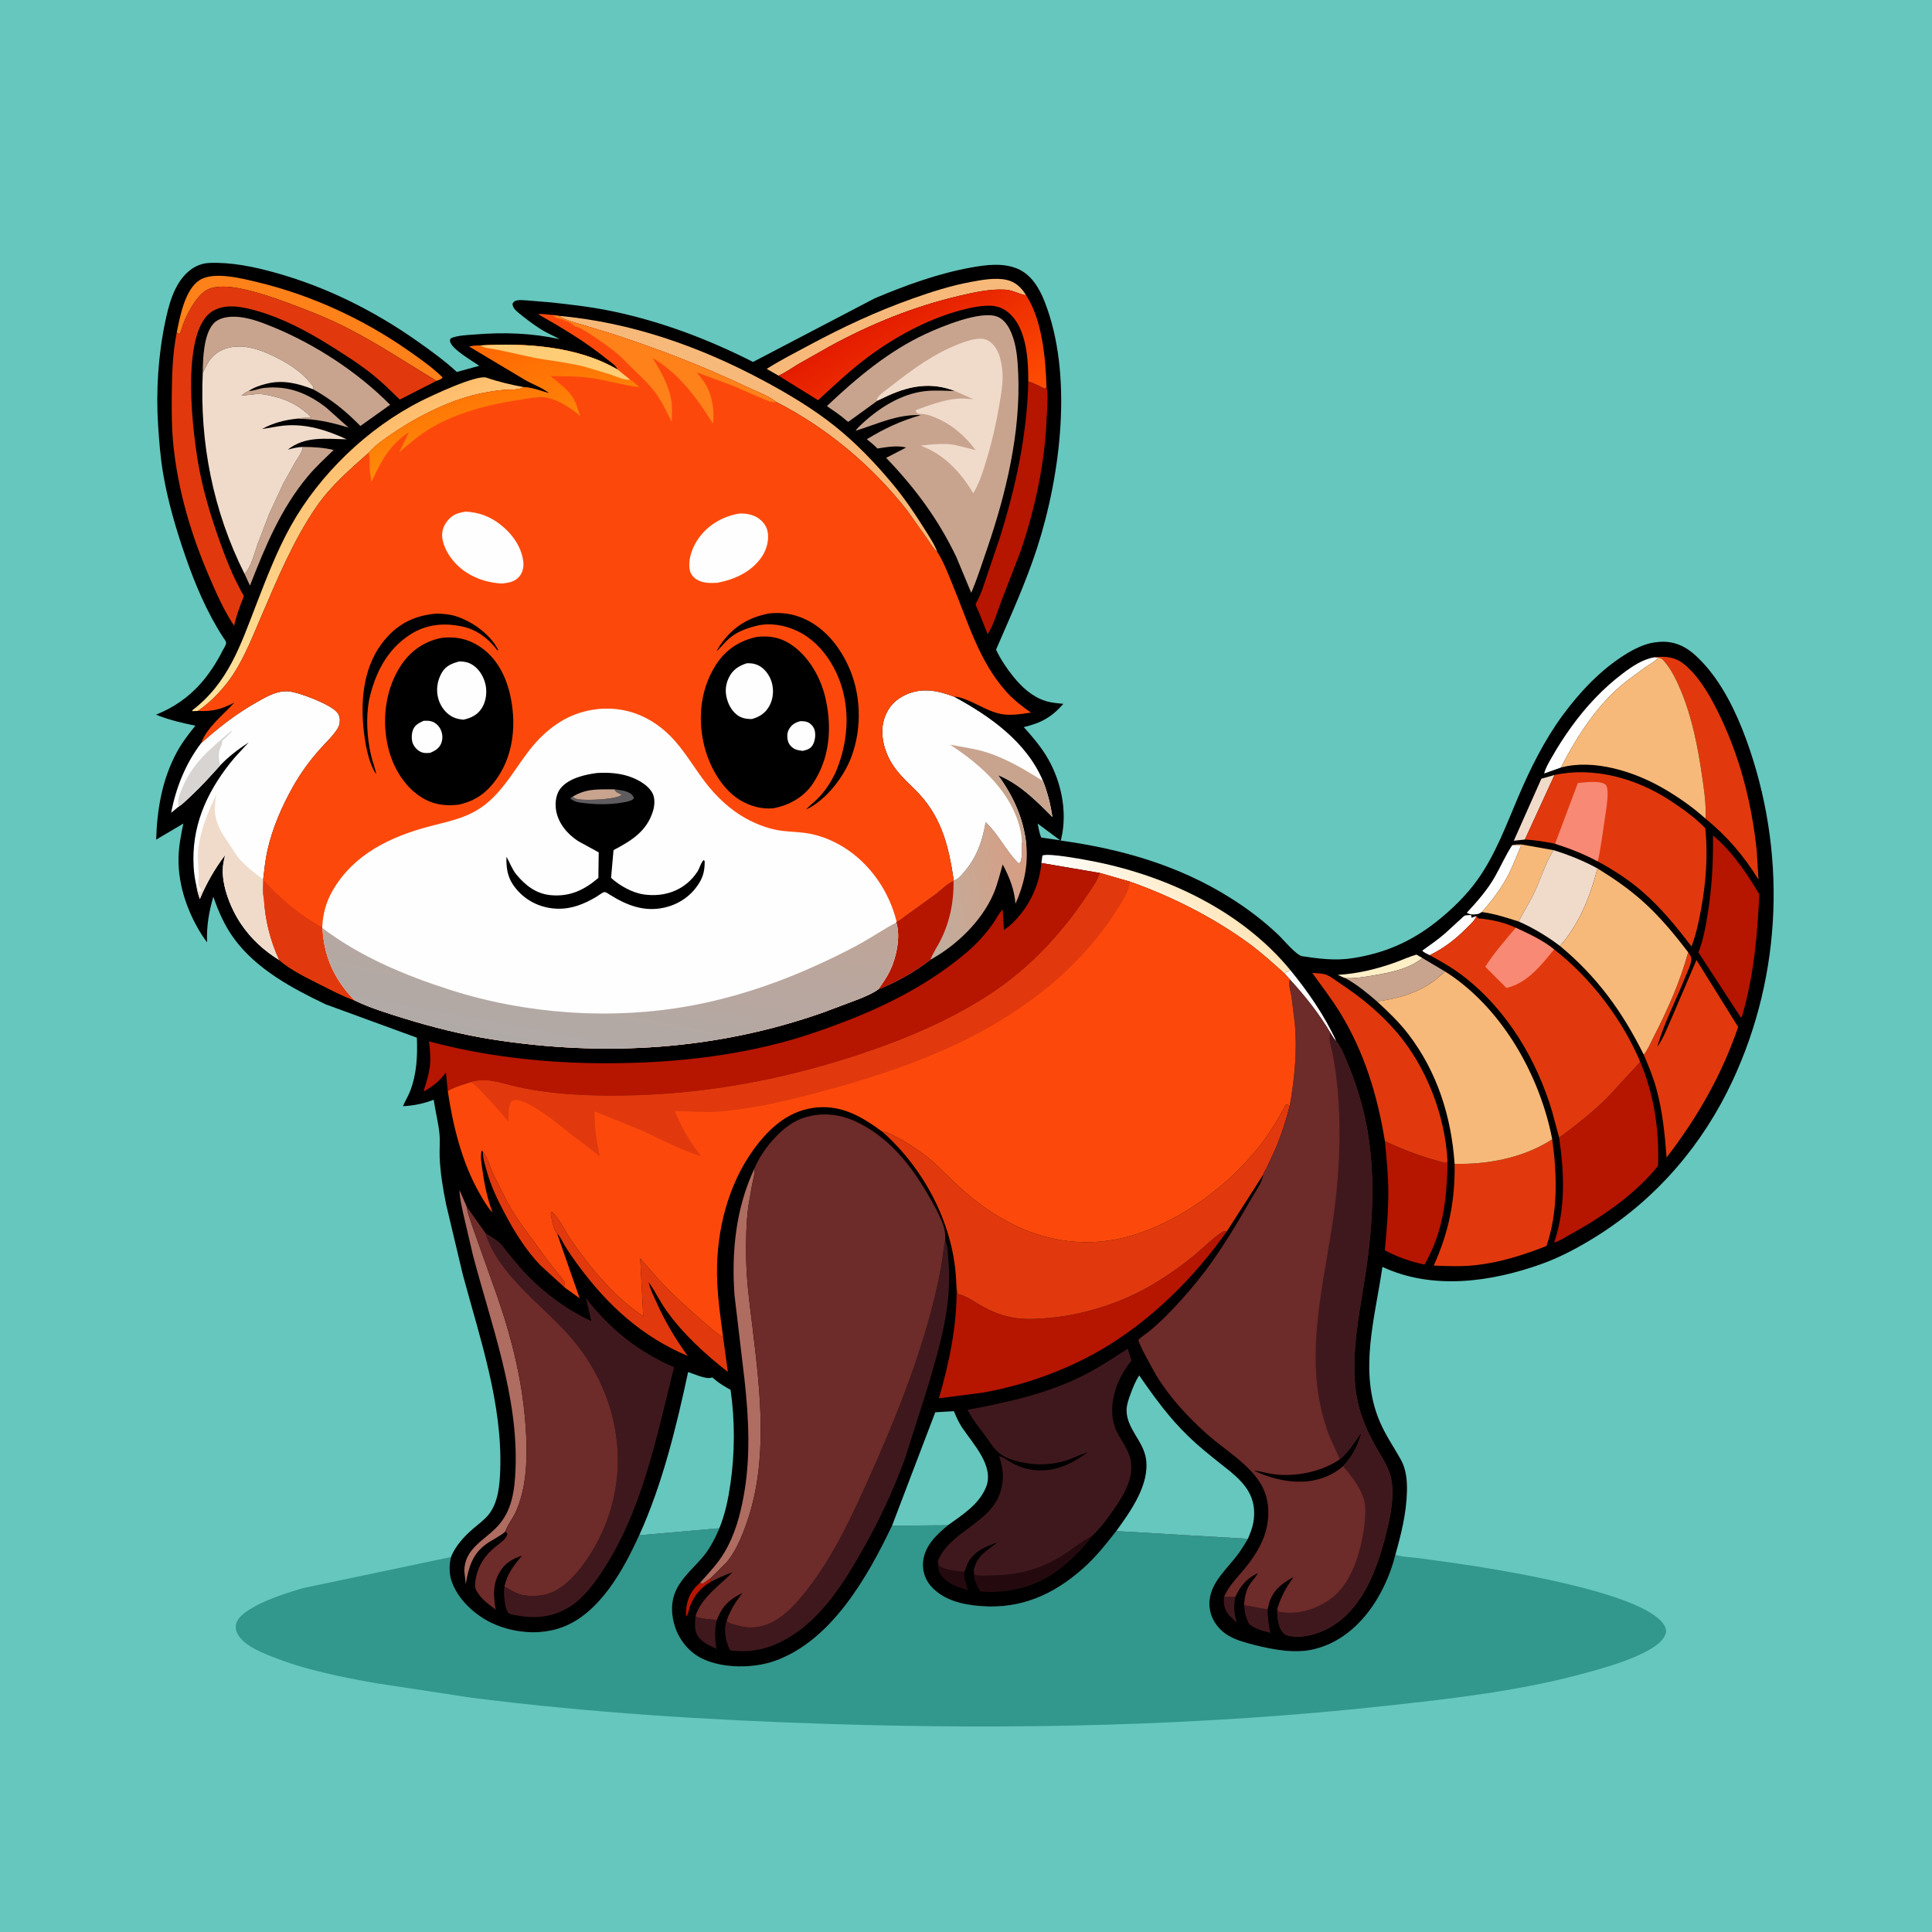 <svg version="1.1" xmlns="http://www.w3.org/2000/svg" style="display: block;" viewBox="0 0 2048 2048" width="1024" height="1024">
<defs>
	<linearGradient id="Gradient1" gradientUnits="userSpaceOnUse" x1="1277.66" y1="930.703" x2="1191.89" y2="1007.69">
		<stop class="stop0" offset="0" stop-opacity="1" stop-color="rgb(255,229,184)"/>
		<stop class="stop1" offset="1" stop-opacity="1" stop-color="rgb(254,255,255)"/>
	</linearGradient>
	<linearGradient id="Gradient2" gradientUnits="userSpaceOnUse" x1="342.064" y1="483.042" x2="419.774" y2="626.055">
		<stop class="stop0" offset="0" stop-opacity="1" stop-color="rgb(255,189,109)"/>
		<stop class="stop1" offset="1" stop-opacity="1" stop-color="rgb(255,225,153)"/>
	</linearGradient>
	<linearGradient id="Gradient3" gradientUnits="userSpaceOnUse" x1="943.741" y1="330.967" x2="1018.04" y2="460.16">
		<stop class="stop0" offset="0" stop-opacity="1" stop-color="rgb(228,28,0)"/>
		<stop class="stop1" offset="1" stop-opacity="1" stop-color="rgb(254,77,2)"/>
	</linearGradient>
	<linearGradient id="Gradient4" gradientUnits="userSpaceOnUse" x1="1092.38" y1="928.83" x2="980.45" y2="950.593">
		<stop class="stop0" offset="0" stop-opacity="1" stop-color="rgb(215,157,130)"/>
		<stop class="stop1" offset="1" stop-opacity="1" stop-color="rgb(192,174,158)"/>
	</linearGradient>
	<linearGradient id="Gradient5" gradientUnits="userSpaceOnUse" x1="513.094" y1="370.665" x2="536.156" y2="471.481">
		<stop class="stop0" offset="0" stop-opacity="1" stop-color="rgb(255,105,2)"/>
		<stop class="stop1" offset="1" stop-opacity="1" stop-color="rgb(255,137,9)"/>
	</linearGradient>
	<linearGradient id="Gradient6" gradientUnits="userSpaceOnUse" x1="659.1" y1="927.18" x2="623.377" y2="1118.94">
		<stop class="stop0" offset="0" stop-opacity="1" stop-color="rgb(191,164,152)"/>
		<stop class="stop1" offset="1" stop-opacity="1" stop-color="rgb(176,170,167)"/>
	</linearGradient>
</defs>
<path transform="translate(0,0)" fill="rgb(101,199,190)" d="M -0 -0 L 2048 0 L 2048 2048 L -0 2048 L -0 -0 z"/>
<path transform="translate(0,0)" fill="rgb(50,151,141)" d="M 945.608 1617.3 L 1004.74 1616.86 C 992.47 1627.15 980.257 1638.47 978.456 1655.39 C 977.527 1664.12 980.382 1673.81 986.029 1680.49 C 999.517 1696.45 1020.55 1701.16 1040.5 1702.6 C 1082.35 1705.62 1116.48 1690.4 1147.31 1663.32 C 1160.96 1651.34 1172.18 1637.35 1183.25 1623.03 L 1322.79 1631.22 C 1318.85 1637.83 1314.89 1644.35 1310.09 1650.38 C 1296.09 1667.98 1277.2 1684.03 1283.11 1709.06 C 1285.58 1719.51 1293.26 1728.69 1302.45 1734.03 C 1310.69 1738.81 1320.37 1741.33 1329.54 1743.69 C 1348.71 1748.61 1372.96 1753.18 1392.5 1748.33 L 1394.35 1747.88 C 1423.21 1740.63 1445.93 1718.85 1460.61 1693.69 C 1468.87 1679.54 1475.33 1664.05 1479.15 1648.09 L 1480.58 1648.53 C 1487.62 1650.56 1496.09 1650.73 1503.39 1651.64 L 1541.67 1656.9 C 1584.18 1663.09 1742.28 1687.36 1763.96 1722.5 C 1765.66 1725.26 1766.75 1728.66 1765.67 1731.85 C 1761.69 1743.59 1743.36 1751.87 1732.57 1756.5 C 1715.46 1763.84 1697.01 1768.96 1679.08 1773.86 C 1611.49 1792.34 1540.49 1800.44 1471 1808.05 C 1274.61 1829.55 1075.08 1833.77 877.712 1827.44 C 751.368 1823.39 625.474 1815.6 500.035 1799.68 L 399 1784.31 C 361.165 1777.66 322.637 1769.96 286.892 1755.54 C 274.544 1750.55 256.258 1743.03 250.941 1730 C 249.578 1726.66 249.509 1722.46 251.077 1719.16 C 253.441 1714.18 258.032 1710.49 262.52 1707.5 C 279.404 1696.24 301.249 1689.56 320.504 1683.64 L 478.081 1650.55 C 476.053 1658.32 475.981 1667.91 478.499 1675.59 C 484.872 1695.04 503.088 1711.88 521.215 1720.44 C 543.948 1731.17 572.38 1733.79 596.095 1724.95 C 635.801 1710.17 661.035 1663.91 677.585 1627.46 L 762.534 1620.04 C 758.241 1630.06 753.082 1640.44 746.204 1648.95 C 736.635 1660.78 723.853 1670.93 717.056 1684.77 C 710.774 1697.56 711.225 1711.86 715.728 1725.13 C 720.533 1739.29 730.851 1751.64 744.333 1758.21 C 766.23 1768.88 798.773 1768.7 821.417 1760.62 C 881.361 1739.25 919.67 1671.87 945.608 1617.3 z"/>
<path transform="translate(0,0)" fill="rgb(0,0,0)" d="M 478.081 1650.55 C 482.384 1639.25 492.024 1628.67 501.033 1620.9 C 506.838 1615.89 513.679 1611.05 518.408 1604.96 C 528.214 1592.34 529.719 1573.8 530.257 1558.41 C 532.715 1488.05 508.776 1418.6 490.672 1351.44 L 472.988 1277.04 C 469.589 1260.53 466.792 1243.68 466.065 1226.82 C 465.717 1218.73 466.623 1210.37 465.889 1202.34 C 464.79 1190.32 461.427 1177.93 459.797 1165.81 C 448.471 1169.94 439.248 1171.96 427.178 1172.62 C 429.332 1167.34 432.429 1162.48 434.568 1157.11 C 441.764 1139.07 442.707 1119.16 441.896 1100 L 345.3 1064.67 C 310.108 1047.93 271.848 1027.32 248.381 995.303 C 238.058 981.218 231.863 966.86 226.094 950.542 C 221.418 966.99 218.847 981.764 219.482 999 L 214.726 992.179 C 199.302 968.339 188.89 939.15 189.225 910.5 C 189.376 897.642 191.743 885.478 194.397 872.962 L 165.53 890.049 C 166.524 857.812 171.874 826.155 187.405 797.438 C 192.884 787.305 199.913 778.155 207.136 769.225 C 192.402 766.266 179.404 763.24 165.457 757.584 C 184.074 749.998 199.681 739.416 213.05 724.224 C 222.062 713.983 229.777 701.895 235.958 689.748 C 236.94 687.818 239.399 683.979 239.721 681.954 C 240.032 679.993 237.409 676.946 236.402 675.392 C 219.286 648.974 206.656 619.072 196.42 589.359 C 186.45 560.42 177.805 531.132 172.742 500.899 C 169.992 484.472 168.718 467.655 167.615 451.037 C 165.206 414.775 167.724 376.141 175.253 340.572 C 178.828 323.683 183.611 305.218 195.413 292.05 C 202.298 284.37 211.321 279.152 221.784 278.735 C 245.314 277.798 268.943 282.731 291.5 288.982 C 345.626 303.982 396.626 329.409 442.447 361.74 C 456.9 371.938 471.25 382.291 484.258 394.305 L 507.979 387.777 C 501.124 382.753 478.841 370.249 477.103 361.94 C 476.71 360.065 477.153 360.03 478.047 358.5 C 485.498 355.401 495.483 355.203 503.5 354.556 C 534.127 352.082 563.049 352.981 593.154 359.47 C 587.723 356.367 581.893 354.034 576.5 350.899 C 567.439 345.632 556.869 337.652 548.848 330.876 C 545.742 328.251 543.623 326.055 543.236 322 C 544.649 320.127 544.668 319.437 547.024 318.717 C 550.496 317.655 554.711 318.244 558.327 318.421 L 584.355 320.591 C 606.346 322.981 628.13 325.533 649.806 330.094 C 701.676 341.011 751.052 359.761 798.251 383.683 L 927.186 316.275 C 959.794 302.492 994.616 289.826 1029.5 283.564 C 1045.6 280.675 1063.15 278.352 1078.66 284.901 C 1093.43 291.138 1101.81 305.676 1107.41 319.927 C 1137.83 397.327 1124.35 503.773 1099.3 581.022 C 1087.43 617.624 1071.13 653.356 1055.84 688.641 C 1060.45 698.488 1067.03 708.433 1073.89 716.906 C 1083.14 728.351 1093.93 738.487 1108.27 743.043 C 1114.36 744.979 1120.86 745.445 1127.19 746.096 C 1114.69 760.384 1103.55 766.381 1085.22 770.778 C 1093.39 779.755 1101.77 789.601 1108.25 799.865 C 1124.44 825.525 1132.03 859.392 1124.92 889.132 L 1124.46 891.036 C 1188.78 899.978 1249.55 917.289 1304.86 952.174 C 1322.7 963.426 1339.79 976.4 1355.07 990.951 C 1360.5 996.119 1374.06 1012.69 1380.53 1013.65 C 1398.39 1016.3 1415.26 1018.52 1433.32 1015.79 C 1466.73 1010.73 1495.03 998.683 1521.71 977.79 C 1538.55 964.595 1554.92 948.751 1567.18 931.213 C 1585.41 905.156 1596.67 874.638 1609.04 845.554 C 1621.99 815.109 1637 784.716 1656.67 757.997 C 1674.87 733.264 1697.26 709.513 1723.62 693.312 C 1732.58 687.805 1743.32 682.448 1753.82 680.997 L 1755.5 680.786 C 1765.1 679.511 1773.7 680.549 1782.52 684.617 C 1790.97 688.515 1797.77 694.837 1804.13 701.5 C 1825.29 723.633 1840.48 754.952 1850.91 783.51 C 1893.93 901.352 1889.7 1031.69 1836.64 1145.54 C 1805.26 1212.91 1756.83 1269.7 1693.96 1309.5 C 1675.54 1321.16 1655.35 1332.18 1634.81 1339.6 C 1581.25 1358.96 1518.82 1367.88 1465.4 1342.95 C 1457.66 1397.02 1439.94 1453.61 1462.52 1506.75 C 1468.77 1521.47 1477.38 1533.69 1485.07 1547.48 C 1490.71 1557.58 1491.72 1569.91 1491.42 1581.25 C 1490.81 1604.09 1485.33 1626.2 1479.15 1648.09 C 1475.33 1664.05 1468.87 1679.54 1460.61 1693.69 C 1445.93 1718.85 1423.21 1740.63 1394.35 1747.88 L 1392.5 1748.33 C 1372.96 1753.18 1348.71 1748.61 1329.54 1743.69 C 1320.37 1741.33 1310.69 1738.81 1302.45 1734.03 C 1293.26 1728.69 1285.58 1719.51 1283.11 1709.06 C 1277.2 1684.03 1296.09 1667.98 1310.09 1650.38 C 1314.89 1644.35 1318.85 1637.83 1322.79 1631.22 L 1183.25 1623.03 C 1172.18 1637.35 1160.96 1651.34 1147.31 1663.32 C 1116.48 1690.4 1082.35 1705.62 1040.5 1702.6 C 1020.55 1701.16 999.517 1696.45 986.029 1680.49 C 980.382 1673.81 977.527 1664.12 978.456 1655.39 C 980.257 1638.47 992.47 1627.15 1004.74 1616.86 L 945.608 1617.3 C 919.67 1671.87 881.361 1739.25 821.417 1760.62 C 798.773 1768.7 766.23 1768.88 744.333 1758.21 C 730.851 1751.64 720.533 1739.29 715.728 1725.13 C 711.225 1711.86 710.774 1697.56 717.056 1684.77 C 723.853 1670.93 736.635 1660.78 746.204 1648.95 C 753.082 1640.44 758.241 1630.06 762.534 1620.04 L 677.585 1627.46 C 661.035 1663.91 635.801 1710.17 596.095 1724.95 C 572.38 1733.79 543.948 1731.17 521.215 1720.44 C 503.088 1711.88 484.872 1695.04 478.499 1675.59 C 475.981 1667.91 476.053 1658.32 478.081 1650.55 z"/>
<path transform="translate(0,0)" fill="rgb(101,199,190)" d="M 1099.93 873.009 L 1123.81 890.753 L 1103.87 887.87 C 1101.68 883.633 1101.02 877.698 1099.93 873.009 z"/>
<path transform="translate(0,0)" fill="rgb(182,21,0)" d="M 753.956 1672.31 L 752.963 1677.11 C 742.869 1683.02 736.46 1690.71 731.911 1701.46 C 730.538 1704.71 729.829 1711.61 727.282 1713.5 C 726.495 1701.91 729.617 1690.83 737.5 1682.04 L 742.023 1677.75 L 745 1678.8 L 753.956 1672.31 z"/>
<path transform="translate(0,0)" fill="rgb(63,24,29)" d="M 1297.47 1692.85 L 1309.53 1692.75 C 1307.46 1703.16 1308.2 1710.11 1311.04 1720.17 L 1302.66 1712.04 C 1297.85 1706.37 1296.9 1700.06 1297.47 1692.85 z"/>
<path transform="translate(0,0)" fill="rgb(254,254,254)" d="M 1361.98 1032.24 L 1362.75 1030.7 C 1364.73 1030.38 1365.98 1029.22 1367.6 1028.08 C 1386.56 1051.24 1404.01 1076.38 1416.49 1103.67 C 1413.88 1101.5 1412.18 1098.02 1410.42 1095.13 C 1398.23 1074.39 1383.49 1055.92 1367.28 1038.24 L 1361.98 1032.24 z"/>
<path transform="translate(0,0)" fill="rgb(36,10,15)" d="M 994.151 1654.82 C 994.913 1657.67 994.67 1659.47 997.334 1660.96 C 1004.47 1664.96 1014.31 1665.2 1022.35 1666.12 C 1021.59 1672.95 1024.13 1679.27 1026.29 1685.63 C 1016.7 1682.97 1007.67 1680.21 1000.4 1673 C 994.516 1667.16 994.271 1662.71 994.151 1654.82 z"/>
<path transform="translate(0,0)" fill="rgb(63,24,29)" d="M 1318.8 1701.61 L 1343.71 1706.07 C 1343.77 1714.9 1344.67 1722.29 1346.7 1730.85 C 1338.4 1728.78 1331.47 1727.05 1324.45 1721.91 C 1320.51 1714.95 1319.35 1709.46 1318.8 1701.61 z"/>
<path transform="translate(0,0)" fill="rgb(63,24,29)" d="M 737.252 1713.21 C 740.501 1716.24 754.753 1716.52 759.849 1717.3 C 757.289 1727.74 757.789 1737.11 759.39 1747.67 C 752.682 1744.66 745.912 1741.88 741.027 1736.12 C 735.676 1729.82 736.597 1720.94 737.252 1713.21 z"/>
<path transform="translate(0,0)" fill="rgb(254,239,199)" d="M 1426.2 1036.87 C 1423.39 1035.98 1420.82 1034.68 1418.18 1033.4 C 1438.93 1032.15 1458.65 1027.44 1478.21 1020.54 C 1486 1017.79 1493.57 1014.17 1501.5 1011.9 L 1507.78 1015.56 C 1493.81 1027.11 1473.8 1030.93 1456.45 1033.91 C 1446.34 1035.65 1436.52 1037.34 1426.2 1036.87 z"/>
<path transform="translate(0,0)" fill="rgb(254,254,254)" d="M 1515.55 1012.57 C 1513.68 1011.55 1508.5 1009.4 1507.75 1007.65 C 1516.03 1001.77 1524.46 995.854 1532.12 989.181 L 1548.4 974.27 C 1549.44 973.359 1551.7 970.918 1552.89 970.5 C 1554.52 969.934 1557.69 970.152 1559.5 970.021 L 1560 972.968 C 1561.73 972.012 1563.26 971.655 1565.16 971.118 C 1563.08 976.016 1558.71 979.706 1555.01 983.458 C 1542.88 995.766 1531.01 1004.83 1515.55 1012.57 z"/>
<path transform="translate(0,0)" fill="rgb(240,219,203)" d="M 1616.43 889.944 L 1604.7 891.225 L 1633.93 825.46 L 1647.85 821.505 L 1616.43 889.944 z"/>
<path transform="translate(0,0)" fill="rgb(254,254,254)" d="M 1603.04 895.901 C 1606.01 895.848 1609.75 895.324 1612.46 896.5 C 1608.03 905.968 1604.65 915.896 1599.96 925.231 C 1592.26 940.536 1582.25 954.139 1570.79 966.818 C 1569.07 967.884 1567.71 968.765 1565.66 969.053 C 1561.9 969.584 1558.11 969.739 1554.9 967.5 C 1565.64 955.949 1576.52 943.558 1584.4 929.831 C 1590.77 918.748 1595.99 906.478 1603.04 895.901 z"/>
<path transform="translate(0,0)" fill="rgb(200,164,142)" d="M 263.242 414.597 L 264.66 414.467 C 270.014 413.918 275.149 411.718 280.509 411.16 C 305.768 408.533 326.566 417.028 346.145 432.369 L 369.486 453.271 C 350.542 447.543 334.553 443.917 314.573 443.856 C 319.446 442.526 325.294 442.96 330.347 442.833 C 319.143 431.093 305.52 423.862 289.697 420.137 C 282.788 418.511 276.155 416.933 268.987 418.068 L 255.85 419.444 C 258.223 417.505 260.301 415.629 263.242 414.597 z"/>
<path transform="translate(0,0)" fill="rgb(225,57,13)" d="M 511.964 1220.94 C 517.219 1227.33 519.355 1236.91 522.808 1244.47 L 538.899 1276.35 C 549.869 1295.77 564.041 1312.96 576.831 1331.14 C 581.755 1338.14 587.363 1344.58 592.632 1351.32 C 594.271 1353.41 597.679 1357.17 598.532 1359.5 C 598.978 1360.72 598.719 1363.54 598.784 1364.94 L 572.757 1341.24 C 557.6 1325.35 545.565 1306.12 535.327 1286.79 C 527.333 1271.69 520.365 1257.4 515.833 1240.88 C 513.976 1234.11 511.795 1228.06 511.964 1220.94 z"/>
<path transform="translate(0,0)" fill="rgb(36,10,15)" d="M 1032.17 1664.24 C 1032.47 1666.17 1032.78 1667.86 1033.5 1669.68 C 1039.31 1670.67 1045.73 1670.16 1051.62 1670.1 C 1079.11 1669.8 1102.28 1663.76 1125.81 1649.23 C 1135.8 1643.05 1145.48 1634.66 1155.87 1629.54 L 1156.74 1629.13 C 1153.43 1634.9 1148.5 1639.72 1143.94 1644.5 C 1127.6 1661.62 1108.56 1676.22 1085.39 1682.58 C 1070.33 1686.71 1054.46 1688.83 1038.9 1686.87 C 1035.25 1679.98 1031.24 1672.24 1032.17 1664.24 z"/>
<path transform="translate(0,0)" fill="rgb(254,254,254)" d="M 1754.13 696.678 L 1758.03 697.243 L 1756.67 698.527 C 1752.85 702.056 1747.92 704.68 1743.63 707.619 L 1723.54 722.482 C 1693.6 746.221 1671.87 780.053 1654.57 813.656 L 1636.91 819.935 C 1638.18 814.243 1642.02 807.973 1644.89 802.908 C 1651.15 791.846 1658.08 781.059 1665.53 770.749 C 1681.18 749.071 1699.18 729.693 1720.6 713.6 C 1730.6 706.081 1741.55 698.697 1754.13 696.678 z"/>
<path transform="translate(0,0)" fill="rgb(200,164,142)" d="M 1507.78 1015.56 L 1531.85 1029.83 C 1526.1 1034.96 1520.61 1039.97 1514 1044.01 C 1497 1054.38 1479.24 1058.77 1459.71 1061.61 C 1448.96 1052.26 1438.66 1043.85 1426.2 1036.87 C 1436.52 1037.34 1446.34 1035.65 1456.45 1033.91 C 1473.8 1030.93 1493.81 1027.11 1507.78 1015.56 z"/>
<path transform="translate(0,0)" fill="rgb(200,164,142)" d="M 320.954 473.773 C 332.225 473.768 342.71 474.462 353.716 476.947 C 344.477 485.991 334.642 494.936 326.354 504.856 C 297.582 539.294 281.116 579.492 264.975 620.758 L 259.273 608.403 C 266.577 600.136 269.313 587.322 273.021 577 L 285.174 545.239 L 300.197 512.771 L 313.468 489.041 C 316.488 483.989 320.288 479.823 320.954 473.773 z"/>
<path transform="translate(0,0)" fill="rgb(247,185,121)" d="M 1603.04 895.901 C 1607.36 894.766 1611.77 894.801 1616.12 895.743 L 1646.82 901.196 C 1638.39 914.515 1633.61 930.832 1626.92 945.155 C 1621.81 956.105 1615.23 966.09 1609.86 976.858 C 1596.63 972.646 1584.64 968.62 1570.79 966.818 C 1582.25 954.139 1592.26 940.536 1599.96 925.231 C 1604.65 915.896 1608.03 905.968 1612.46 896.5 C 1609.75 895.324 1606.01 895.848 1603.04 895.901 z"/>
<path transform="translate(0,0)" fill="rgb(247,185,121)" d="M 825.297 398.229 L 812.697 391.03 C 827.672 381.568 843.35 373.611 858.946 365.26 C 894.199 346.383 929.67 329.843 967.435 316.477 C 987.698 309.306 1008.02 302.755 1029.19 298.856 C 1041.04 296.675 1055 294.035 1066.92 296.65 C 1076.53 298.759 1082.83 304.946 1087.77 313.077 L 1086.14 312.741 C 1078.98 311.168 1073.18 307.529 1065.57 307.064 C 1049.85 306.104 1033.24 309.803 1017.98 313.335 C 969.305 324.601 923.411 343.208 879.607 367.075 L 846.083 386.06 C 839.408 390.031 832.341 395.132 825.297 398.229 z"/>
<path transform="translate(0,0)" fill="url(#Gradient1)" d="M 1103.91 914.812 L 1104.97 907 C 1110.21 903.557 1154.62 912.139 1162.18 913.686 C 1239.18 929.449 1316.79 966.475 1367.6 1028.08 C 1365.98 1029.22 1364.73 1030.38 1362.75 1030.7 L 1361.98 1032.24 C 1349.96 1021.47 1338.17 1010.63 1325.18 1001.02 C 1287.56 973.222 1242.09 950.138 1197.93 934.626 L 1165.89 925.371 L 1103.91 914.812 z"/>
<path transform="translate(0,0)" fill="rgb(255,129,25)" d="M 187.39 352.237 C 190.764 335.584 195.946 307.037 211.5 296.988 C 226.502 287.297 256.616 295.204 272.839 299.082 C 329.719 312.676 385.17 338.205 433.046 371.733 C 445.513 380.464 458.187 389.385 469.135 400 C 467.745 402.4 465.188 402.737 462.664 403.751 C 430.81 384.477 399.827 363.788 366.5 346.937 C 347.371 337.265 327.451 329.392 307.381 321.924 C 289.86 315.404 271.333 309.058 252.938 305.522 C 243.382 303.685 229.997 302.517 220.897 306.529 C 208.987 311.779 198.519 331.998 194.129 343.827 C 193.029 346.792 191.968 352.54 189.5 354.221 L 187.39 352.237 z"/>
<path transform="translate(0,0)" fill="rgb(175,108,97)" d="M 536.047 1623.16 C 530.255 1628.5 522.245 1631.94 515.796 1636.51 C 500.576 1647.29 496.701 1661.76 493.751 1679.1 L 492.194 1665.51 C 492.254 1641.73 512.772 1633.35 526.79 1618.63 C 542.856 1601.75 545.488 1580.1 546.44 1557.8 C 549.733 1480.63 520.568 1404.02 501.286 1330.35 L 490.709 1285.07 C 489.174 1277.34 487.187 1269.45 487.09 1261.53 L 494.606 1278.82 L 494.777 1279.95 C 495.835 1286.55 498.483 1292.7 500.424 1299.09 L 521.33 1358.02 C 538.41 1404.3 551.678 1451.88 556.292 1501.17 C 558.756 1527.5 559.806 1558.19 553.189 1583.94 C 551.421 1590.82 549.139 1597.58 546.151 1604.03 C 544.493 1607.61 535.761 1620.28 536.047 1623.16 z"/>
<path transform="translate(0,0)" fill="rgb(240,219,203)" d="M 1646.82 901.196 C 1663.26 906.306 1678.24 912.316 1693.39 920.558 C 1685.49 950.69 1674.38 978.94 1653.64 1002.76 C 1640.79 992.971 1624.68 983.207 1609.86 976.858 C 1615.23 966.09 1621.81 956.105 1626.92 945.155 C 1633.61 930.832 1638.39 914.515 1646.82 901.196 z"/>
<path transform="translate(0,0)" fill="rgb(247,185,121)" d="M 591.777 334.724 C 668.448 341.62 740.912 366.899 808.568 403.078 C 834.972 417.198 861.736 433.129 885.14 451.846 C 907.727 469.909 927.823 490.938 946.301 513.138 C 958.594 527.909 969.441 543.834 979.628 560.112 C 984.574 568.015 990.323 576.487 993.659 585.175 C 989.005 581.25 986.042 575.76 982.606 570.8 L 961.459 540.961 C 924.148 493.48 876.959 453.827 823.127 426.238 C 814.1 419.18 802.015 415.007 791.752 410.148 C 745.011 388.018 696.989 369.541 647.809 353.558 L 619 344.773 C 609.861 342.103 599.957 339.706 591.777 334.724 z"/>
<path transform="translate(0,0)" fill="rgb(175,108,97)" d="M 799.616 1238.85 C 800.175 1244.85 798.382 1250.35 797.18 1256.18 L 793.243 1278.86 C 790.884 1297.58 790.657 1316.68 791.006 1335.53 C 791.465 1360.25 794.995 1384.55 797.937 1409.03 C 806.007 1476.2 814.489 1548.43 791.683 1613.76 C 786.669 1628.12 780.475 1643.6 770.769 1655.51 L 753.956 1672.31 L 745 1678.8 L 742.023 1677.75 C 751.604 1667.15 760.926 1657.49 768.241 1645.06 C 778.941 1626.88 784.367 1607.06 788.197 1586.47 C 795.779 1545.7 793.815 1504.33 789.301 1463.34 L 778.536 1372.26 C 775.397 1326.36 779.977 1280.97 799.616 1238.85 z"/>
<path transform="translate(0,0)" fill="rgb(225,57,13)" d="M 590.489 1307.45 C 586.615 1303.85 584.652 1291.84 583.858 1286.5 L 584.702 1284.38 C 592.521 1290.82 598.867 1304.84 604.674 1313.31 C 625.498 1343.68 650.871 1374.73 681.871 1395.21 L 678.658 1333.88 L 698.221 1356.4 C 713.723 1372.92 730.077 1387.79 747.277 1402.48 C 752.972 1407.35 759.909 1414.3 766.543 1417.53 L 771.559 1454.29 C 747.695 1435.7 723.858 1413.89 706.314 1389.14 C 699.462 1379.48 694.452 1368.69 687.603 1359.1 C 689.054 1366.36 692.737 1373.54 695.756 1380.26 C 705.096 1401.02 715.729 1419.03 729.078 1437.44 C 680.01 1416.62 644.013 1383.5 612.699 1341 C 607.726 1334.25 602.83 1327.27 598.5 1320.09 C 596.274 1316.4 594.588 1312.24 591.799 1308.94 L 590.489 1307.45 z"/>
<path transform="translate(0,0)" fill="url(#Gradient2)" d="M 209.753 753.617 L 204 753.858 L 203.83 752.945 C 241.971 723.841 254.933 683.979 271.525 641.124 C 282.368 613.12 293.538 583.924 308.181 557.648 C 338.815 502.674 390.037 453.486 446.264 425.125 C 457.41 419.502 505.493 396.758 515.759 400.351 C 528.482 404.805 541.969 407.836 555.19 410.359 C 550.167 413.764 539.255 412.872 533.087 413.427 C 526.184 414.048 519.108 415.183 512.306 416.5 C 479.326 422.885 444.555 440.243 416.926 458.893 C 407.837 465.028 398.051 471.764 390.746 479.995 C 370.973 497.584 350.725 514.963 335.594 536.914 C 311.076 572.486 294.29 613.104 277.303 652.6 C 268.392 673.317 259.818 695.416 247.585 714.357 C 238.418 728.549 223.875 744.21 209.753 753.617 z"/>
<path transform="translate(0,0)" fill="rgb(182,21,0)" d="M 1090.03 404.304 C 1096.09 405.976 1101.85 409.262 1107.5 412.022 C 1108.93 410.857 1108.34 411.45 1109.32 410.308 L 1109.63 411.144 C 1111.22 420.591 1109.9 432.856 1109.54 442.46 C 1107.77 490.457 1097.35 538.699 1081.98 584.098 L 1061.99 635.86 C 1057.37 647.533 1053.73 661.854 1046.94 672.283 L 1037.56 648.744 C 1036.78 646.753 1034.36 642.362 1034.25 640.423 C 1034.22 639.98 1036.19 636.51 1036.43 636.017 C 1038.25 632.257 1039.98 628.505 1041.41 624.577 L 1059.63 570.638 C 1076.69 516.784 1088.71 460.95 1090.03 404.304 z"/>
<path transform="translate(0,0)" fill="rgb(182,21,0)" d="M 1468.06 1209.71 C 1489.58 1219.67 1509.47 1227.09 1532.5 1232.87 C 1534.2 1231.63 1533.51 1232.45 1534.41 1230.27 L 1534.56 1230.39 C 1533.77 1269.63 1530.23 1305.89 1509.95 1340.55 C 1494.94 1337.24 1481.59 1332.58 1467.98 1325.41 C 1469.85 1304.81 1471.75 1284.13 1471.66 1263.42 C 1471.59 1245.4 1469.78 1227.63 1468.06 1209.71 z"/>
<path transform="translate(0,0)" fill="rgb(200,164,142)" d="M 214.963 395.043 C 214.986 380.4 215.893 354.073 226.518 342.788 C 231.933 337.038 240.889 335.624 248.461 335.73 C 262.42 335.924 277.407 341.691 290.151 346.971 C 335.066 365.579 379.333 394.587 413.546 429.088 L 382.039 451.554 C 366.388 435.631 351.372 423.473 331.825 412.595 C 332.564 411.422 332.226 412.223 332.099 410 C 323.338 397.398 310.54 388.258 297.149 381.14 C 280.088 372.07 258.973 363.195 239.574 369.404 C 230.275 372.381 222.951 378.875 218.749 387.699 L 214.963 395.043 z"/>
<path transform="translate(0,0)" fill="rgb(182,21,0)" d="M 1815.86 885.572 C 1836.34 902.765 1851.39 925.256 1864.95 947.97 C 1862.89 991.735 1859.25 1033.16 1847.14 1075.5 C 1846.56 1077.87 1847.13 1076.82 1845.38 1078.64 L 1800.39 1009.55 C 1805.5 996.827 1808.09 982.214 1810.25 968.724 C 1814.73 940.721 1816.18 913.942 1815.86 885.572 z"/>
<path transform="translate(0,0)" fill="rgb(101,199,190)" d="M 945.608 1617.3 L 991.414 1497.07 L 1011.13 1495.88 C 1013.64 1501.79 1016.14 1507.61 1019.69 1512.98 C 1031.21 1530.42 1054.51 1554 1045.14 1576.72 C 1037.65 1594.89 1020.07 1605.91 1004.74 1616.86 L 945.608 1617.3 z"/>
<path transform="translate(0,0)" fill="rgb(225,57,13)" d="M 1754.13 696.678 C 1765.5 695.441 1775.49 696.394 1784.83 703.777 C 1799.68 715.512 1811.2 735.021 1819.65 751.688 C 1843.5 798.746 1856.82 849.798 1862.25 902.131 L 1864.08 932.452 C 1848.69 907.403 1830.7 886.294 1807.84 867.755 C 1808.93 853.317 1806.36 837.103 1804.29 822.829 C 1799.85 792.27 1793.93 761.466 1782.1 732.811 C 1777.68 722.12 1772.49 710.917 1765 702 C 1762.62 699.168 1761.7 697.596 1758.03 697.243 L 1754.13 696.678 z"/>
<path transform="translate(0,0)" fill="url(#Gradient3)" d="M 825.297 398.229 C 832.341 395.132 839.408 390.031 846.083 386.06 L 879.607 367.075 C 923.411 343.208 969.305 324.601 1017.98 313.335 C 1033.24 309.803 1049.85 306.104 1065.57 307.064 C 1073.18 307.529 1078.98 311.168 1086.14 312.741 L 1087.77 313.077 C 1104.76 338.963 1108.48 380.22 1109.32 410.308 C 1108.34 411.45 1108.93 410.857 1107.5 412.022 C 1101.85 409.262 1096.09 405.976 1090.03 404.304 C 1090.06 382.323 1088.46 352.164 1072.88 335.065 C 1066.81 328.398 1059.43 324.424 1050.34 324.082 C 1039.72 323.684 1028.17 326.257 1018 328.994 C 983.016 338.408 948.354 357.306 919.469 378.896 C 901.012 392.691 884.192 408.742 867.169 424.231 L 825.297 398.229 z"/>
<path transform="translate(0,0)" fill="url(#Gradient4)" d="M 1011.04 933.257 C 1012.39 932.909 1012.61 932.931 1014 932.115 C 1017.4 930.118 1020.83 925.801 1023.38 922.713 C 1035.95 907.497 1041.54 890.745 1044.85 871.563 C 1058.67 884.562 1066.03 901.504 1079.5 915.028 L 1081.5 914.643 C 1083.96 908.617 1083.11 899.454 1083.28 892.873 L 1087.95 895.485 C 1090.01 917.404 1085.41 938.014 1076.44 958.027 C 1075.27 942.709 1070 929.826 1062.9 916.319 C 1059.83 926.693 1057.53 937.186 1053.26 947.166 C 1040.73 976.466 1013.91 1002.18 986.276 1017.38 C 970.988 1029.4 949.39 1041.85 931.047 1048.69 C 935.414 1042.49 939.898 1036.12 943.248 1029.3 C 949.952 1015.65 955.063 992.543 950.039 977.951 L 950.432 977.038 C 953.04 976.169 956.813 972.807 959.165 971.2 L 992.456 947.184 C 998.057 942.957 1004.31 936.125 1010.83 933.79 L 1011.04 933.257 z"/>
<path transform="translate(0,0)" fill="rgb(182,21,0)" d="M 1010.83 933.79 C 1011.2 955.725 1006.85 977.175 996.966 996.873 C 993.663 1003.46 988.745 1010.52 986.276 1017.38 C 970.988 1029.4 949.39 1041.85 931.047 1048.69 C 935.414 1042.49 939.898 1036.12 943.248 1029.3 C 949.952 1015.65 955.063 992.543 950.039 977.951 L 950.432 977.038 C 953.04 976.169 956.813 972.807 959.165 971.2 L 992.456 947.184 C 998.057 942.957 1004.31 936.125 1010.83 933.79 z"/>
<path transform="translate(0,0)" fill="rgb(225,57,13)" d="M 1468.06 1209.71 C 1460.18 1161.22 1446.12 1114.82 1420.13 1072.81 C 1411.27 1058.48 1400.85 1045.06 1391.04 1031.36 C 1395.68 1031.72 1401.82 1031.65 1406.12 1033.36 C 1410.97 1035.29 1415.88 1039.41 1420.25 1042.28 C 1442.81 1057.11 1463.32 1073.96 1480.89 1094.55 C 1512.15 1131.19 1531.73 1182.26 1534.41 1230.27 C 1533.51 1232.45 1534.2 1231.63 1532.5 1232.87 C 1509.47 1227.09 1489.58 1219.67 1468.06 1209.71 z"/>
<path transform="translate(0,0)" fill="rgb(225,57,13)" d="M 1789.51 1009.44 C 1791.46 1012.26 1793.39 1014.57 1792.83 1018.21 C 1791.95 1023.92 1788.38 1030.73 1786.26 1036.15 C 1776.82 1060.38 1763.67 1084.57 1756.85 1109.63 C 1763.57 1100.14 1767.87 1088.3 1772.63 1077.71 L 1798.33 1017.67 L 1842.53 1088.62 C 1825.07 1139.7 1799.51 1184.31 1766.64 1227.03 C 1764.76 1202.23 1762.42 1178.04 1755.78 1153.96 C 1752.35 1141.53 1747.47 1129.82 1742.44 1117.99 C 1746.81 1112.62 1749.67 1105.46 1752.84 1099.31 C 1767.48 1070.95 1781.08 1040.33 1789.51 1009.44 z"/>
<path transform="translate(0,0)" fill="rgb(101,199,190)" d="M 677.585 1627.46 C 702.241 1573.23 716.952 1512.48 729.442 1454.37 C 735.564 1456.43 748.033 1462.24 754.098 1460.42 L 755 1460.11 L 757.688 1462.32 C 762.911 1466.77 768.492 1469.92 774.44 1473.3 C 779.155 1505.67 779.021 1540.46 774.304 1572.81 C 771.917 1589.18 768.799 1604.68 762.534 1620.04 L 677.585 1627.46 z"/>
<path transform="translate(0,0)" fill="rgb(63,24,29)" d="M 1002 1314.71 C 1004.74 1320.65 1004.57 1327.51 1005.18 1333.92 C 1009.86 1383.19 996.254 1426.99 982.472 1473.48 L 958.903 1547.39 C 946.862 1579.95 932.394 1611.07 915.305 1641.27 C 893.058 1680.59 866.943 1722.58 824.406 1742.05 C 808 1749.56 791.827 1751.66 773.999 1749.53 C 769.679 1741.47 767.185 1729.38 769.486 1720.28 L 770.265 1718.24 C 772.062 1721.25 779.554 1722.39 782.995 1723.33 L 785.966 1724.11 C 799.782 1727.22 813.433 1723.55 825.074 1715.88 C 837.353 1707.79 848.122 1695.06 857.001 1683.5 C 884.415 1647.81 903.419 1606.52 921.724 1565.66 C 946.274 1510.85 968.392 1456.38 984.706 1398.48 C 989.868 1380.16 994.302 1361.53 997.678 1342.79 C 999.303 1333.77 999.937 1324.51 1001.82 1315.57 L 1002 1314.71 z"/>
<path transform="translate(0,0)" fill="rgb(182,21,0)" d="M 1738.72 1125.71 C 1753.42 1160.2 1759 1198.53 1757.61 1235.89 C 1733.67 1265.84 1698.13 1290.15 1664.94 1308.39 C 1659.65 1311.29 1653.27 1315.65 1647.53 1317.15 C 1659.82 1280.05 1658.2 1244.01 1652.75 1205.86 C 1670.97 1192.79 1689.41 1177.98 1705.25 1162.09 L 1738.72 1125.71 z"/>
<path transform="translate(0,0)" fill="rgb(225,57,13)" d="M 1645.44 1207.66 C 1650.57 1245.14 1651.75 1284.51 1639.34 1320.82 C 1615.25 1330.3 1590.21 1338.27 1564.37 1341.12 C 1549.63 1342.75 1534.58 1342.2 1519.79 1341.56 C 1535.79 1306.37 1542.62 1272.25 1541.93 1233.68 C 1577.21 1234.61 1615.49 1227.22 1645.44 1207.66 z"/>
<path transform="translate(0,0)" fill="rgb(247,185,121)" d="M 1758.03 697.243 C 1761.7 697.596 1762.62 699.168 1765 702 C 1772.49 710.917 1777.68 722.12 1782.1 732.811 C 1793.93 761.466 1799.85 792.27 1804.29 822.829 C 1806.36 837.103 1808.93 853.317 1807.84 867.755 C 1794.29 855.473 1778.29 844.387 1762.45 835.286 C 1732.24 817.928 1689.33 804.193 1654.57 813.656 C 1671.87 780.053 1693.6 746.221 1723.54 722.482 L 1743.63 707.619 C 1747.92 704.68 1752.85 702.056 1756.67 698.527 L 1758.03 697.243 z"/>
<path transform="translate(0,0)" fill="rgb(101,199,190)" d="M 1183.25 1623.03 C 1198.4 1602.08 1218.88 1573.72 1214.79 1546.39 C 1212 1527.77 1194.65 1514.64 1194.22 1495.69 C 1194.09 1489.83 1196.15 1483.92 1198.13 1478.47 C 1200.65 1471.49 1203.52 1464.17 1207.63 1457.97 C 1223.89 1481.52 1239.41 1502.98 1260.09 1522.92 C 1270.52 1532.98 1281.74 1542.01 1293.09 1551.02 C 1303.85 1559.56 1315.58 1568.11 1322.85 1580.02 C 1329.29 1590.56 1330.77 1602.32 1328.5 1614.35 C 1327.38 1620.31 1325.2 1625.69 1322.79 1631.22 L 1183.25 1623.03 z"/>
<path transform="translate(0,0)" fill="rgb(247,185,121)" d="M 1693.39 920.558 C 1710.12 930.858 1726.2 941.905 1740.91 954.989 C 1759.14 971.205 1774.79 990.074 1789.51 1009.44 C 1781.08 1040.33 1767.48 1070.95 1752.84 1099.31 C 1749.67 1105.46 1746.81 1112.62 1742.44 1117.99 C 1719.82 1072.5 1692.91 1035.29 1653.64 1002.76 C 1674.38 978.94 1685.49 950.69 1693.39 920.558 z"/>
<path transform="translate(0,0)" fill="rgb(225,57,13)" d="M 187.39 352.237 L 189.5 354.221 C 191.968 352.54 193.029 346.792 194.129 343.827 C 198.519 331.998 208.987 311.779 220.897 306.529 C 229.997 302.517 243.382 303.685 252.938 305.522 C 271.333 309.058 289.86 315.404 307.381 321.924 C 327.451 329.392 347.371 337.265 366.5 346.937 C 399.827 363.788 430.81 384.477 462.664 403.751 L 423.803 423.561 C 414.721 414.792 405.721 405.742 395.891 397.805 C 381.004 385.786 364.438 375.373 348.218 365.25 C 325.029 350.776 299.202 337.227 272.843 329.683 C 257.936 325.417 239.79 321.256 225.579 329.689 C 189.768 350.941 204.685 464.479 211.666 499.569 C 215.993 521.319 222.185 542.76 229.376 563.722 C 235.168 580.603 241.28 597.328 248.923 613.47 L 255.679 626.808 C 256.12 627.624 258.344 630.945 258.376 631.74 C 258.439 633.299 256.098 637.927 255.504 639.568 C 252.797 647.039 250.186 654.633 248.361 662.376 L 248.139 663.351 C 237.259 646.932 229.483 629.157 221.707 611.128 C 202.607 566.84 188.858 520.5 183.844 472.423 C 181.962 454.374 181.939 435.901 182.099 417.775 C 182.293 395.767 183.075 373.868 187.39 352.237 z"/>
<path transform="translate(0,0)" fill="rgb(182,21,0)" d="M 1014.01 1366.13 L 1015.38 1371.73 C 1024.46 1373.85 1030.85 1378.63 1038.68 1383.23 C 1051.38 1390.7 1064.07 1395.68 1078.77 1397.47 C 1090.1 1398.85 1101.94 1398.03 1113.25 1396.97 C 1150.52 1393.5 1190.82 1380.36 1222.91 1361 C 1238.01 1351.89 1252.96 1341.54 1266.51 1330.22 C 1275.79 1322.47 1284.53 1313.42 1294.52 1306.63 C 1296.58 1305.23 1298.24 1305.13 1300.67 1305.04 C 1266.13 1354.28 1219.68 1400.27 1167.5 1430.65 C 1129.08 1453.01 1085.38 1468.54 1041.69 1476.28 L 995.277 1482.28 C 1006.18 1444.72 1014.46 1405.37 1014.01 1366.13 z"/>
<path transform="translate(0,0)" fill="rgb(63,24,29)" d="M 514.476 1306.95 C 519.014 1310.09 524.426 1313.02 528.615 1316.5 C 532.239 1319.52 535.187 1324.08 538.101 1327.81 L 552.281 1344.62 C 573.199 1367.89 598.556 1387.19 626.868 1400.51 L 621.134 1376.02 C 646.391 1408.73 676.45 1432.87 714.569 1449.28 C 695.837 1523.64 680.609 1603.42 636.843 1668.02 C 627.58 1681.69 616.999 1695.49 602.636 1704.09 L 599 1706.04 L 597.572 1706.78 C 582.517 1714.5 565.53 1715.71 549.033 1712.6 C 546.449 1712.12 541.998 1711.67 539.733 1710.43 C 536.158 1708.48 534.954 1697.71 534.595 1693.86 C 534.224 1689.87 534.136 1686.04 534.635 1682.04 C 536.227 1682.68 535.869 1682.47 537.06 1683.13 C 542.541 1686.17 547.763 1689.53 554 1690.76 C 567.056 1693.35 581.336 1691.35 592.512 1684.01 L 594 1683.01 C 610.496 1672.12 625.207 1650.27 634.21 1632.82 C 671.673 1560.2 656.694 1475.38 602.974 1415.2 C 572.825 1381.43 528.884 1351.71 514.476 1306.95 z"/>
<path transform="translate(0,0)" fill="rgb(240,219,203)" d="M 214.963 395.043 L 218.749 387.699 C 222.951 378.875 230.275 372.381 239.574 369.404 C 258.973 363.195 280.088 372.07 297.149 381.14 C 310.54 388.258 323.338 397.398 332.099 410 C 332.226 412.223 332.564 411.422 331.825 412.595 C 315.721 406.442 300.138 402.432 282.942 406.655 C 275.525 408.476 269.786 410.439 263.242 414.597 C 260.301 415.629 258.223 417.505 255.85 419.444 L 268.987 418.068 C 276.155 416.933 282.788 418.511 289.697 420.137 C 305.52 423.862 319.143 431.093 330.347 442.833 C 325.294 442.96 319.446 442.526 314.573 443.856 C 301.593 445.134 289.267 448.471 277.764 454.743 C 285.526 453.772 293.249 451.861 301 451.146 C 324.625 448.965 346.393 455.936 367.476 465.668 C 345.279 465.346 323.879 461.895 305.085 476.593 C 310.329 475.309 315.52 473.834 320.954 473.773 C 320.288 479.823 316.488 483.989 313.468 489.041 L 300.197 512.771 L 285.174 545.239 L 273.021 577 C 269.313 587.322 266.577 600.136 259.273 608.403 C 225.958 542.163 211.435 468.852 214.963 395.043 z"/>
<path transform="translate(0,0)" fill="rgb(225,57,13)" d="M 1647.85 821.505 C 1689.73 812.538 1734.43 825.175 1769.77 848.152 C 1782.87 856.668 1796.82 866.65 1807.71 877.921 C 1810.56 905.936 1808.48 934.288 1803.55 961.961 C 1801.07 975.832 1798.1 990.102 1793.05 1003.29 C 1777.07 982.358 1760.68 962.14 1740.66 944.856 C 1726.17 932.344 1710.39 922.204 1693.61 913.069 C 1678.87 905.169 1664.33 899.463 1648.46 894.378 C 1637.58 892.275 1627.55 890.517 1616.43 889.944 L 1647.85 821.505 z"/>
<path transform="translate(0,0)" fill="rgb(248,137,116)" d="M 1648.46 894.378 L 1672.58 830.045 C 1679.9 829.384 1695.26 827.049 1701.65 831.489 C 1703.4 832.71 1703.74 835.489 1703.95 837.5 C 1704.55 843.081 1703.64 849.577 1703.07 855.156 L 1697.78 890.882 C 1696.42 898.271 1695.66 905.83 1693.61 913.069 C 1678.87 905.169 1664.33 899.463 1648.46 894.378 z"/>
<path transform="translate(0,0)" fill="rgb(247,185,121)" d="M 1531.85 1029.83 C 1589.38 1066.22 1628.95 1133.81 1643.71 1199.46 L 1645.44 1207.66 C 1615.49 1227.22 1577.21 1234.61 1541.93 1233.68 C 1538.54 1183.8 1523.48 1136.05 1492.74 1096.07 C 1482.97 1083.37 1471.51 1072.4 1459.71 1061.61 C 1479.24 1058.77 1497 1054.38 1514 1044.01 C 1520.61 1039.97 1526.1 1034.96 1531.85 1029.83 z"/>
<path transform="translate(0,0)" fill="rgb(254,254,254)" d="M 1011.04 933.257 C 1005.4 895.373 997.554 863.857 969.254 836.344 C 958.951 826.327 948.787 816.845 942.291 803.787 C 935.791 790.723 932.756 774.435 937.834 760.424 C 941.967 749.021 949.362 741.335 960.291 736.378 C 977.538 728.558 994.177 732.01 1011.13 738.441 C 1049.38 759.19 1088.13 786.348 1105.6 827.844 C 1110.53 840.47 1113.66 852.642 1115.56 866.055 C 1098.08 848.428 1081.13 831.229 1057.86 821.529 C 1074.12 843.895 1085.1 867.6 1087.95 895.485 L 1083.28 892.873 C 1083.11 899.454 1083.96 908.617 1081.5 914.643 L 1079.5 915.028 C 1066.03 901.504 1058.67 884.562 1044.85 871.563 C 1041.54 890.745 1035.95 907.497 1023.38 922.713 C 1020.83 925.801 1017.4 930.118 1014 932.115 C 1012.61 932.931 1012.39 932.909 1011.04 933.257 z"/>
<path transform="translate(0,0)" fill="rgb(200,164,142)" d="M 1083.28 892.873 C 1083.1 888.821 1082.71 884.989 1081.87 881.017 C 1073.36 840.586 1040.3 810.962 1007 789.353 C 1019.09 791.71 1031.14 793.21 1043.01 796.653 C 1065.26 803.106 1086.04 815.694 1105.6 827.844 C 1110.53 840.47 1113.66 852.642 1115.56 866.055 C 1098.08 848.428 1081.13 831.229 1057.86 821.529 C 1074.12 843.895 1085.1 867.6 1087.95 895.485 L 1083.28 892.873 z"/>
<path transform="translate(0,0)" fill="rgb(254,254,254)" d="M 213.239 787.728 C 232.334 770.76 250.592 756.431 272.989 743.849 C 283.021 738.214 293.437 732.137 305.349 732.806 C 315.989 733.404 350.141 746.444 357.231 755.017 C 359.934 758.285 360.637 761.839 360.136 766 C 359.715 769.502 357.989 772.377 355.957 775.19 C 350.989 782.068 344.366 788.265 338.701 794.644 C 327.929 806.773 318.592 819.7 310.611 833.85 C 298.651 855.051 288.73 878.034 283.4 901.859 C 281.133 911.99 280.243 922.079 278.971 932.352 C 279.047 936.207 278.053 949.02 279.679 951.747 C 280.913 975.079 286.229 996.402 295.899 1017.65 C 279.448 1007.44 266.15 995.225 255.319 979.137 C 243.907 962.183 232.761 934.224 237.074 913.578 L 238.586 906.499 C 227.812 920.527 218.589 936.771 211.806 953.089 C 210.359 948.73 209.105 944.614 208.436 940.044 C 206.771 933.277 205.676 925.954 205.275 919 C 202.852 876.967 218.142 841.689 243.771 809.1 C 249.859 801.359 256.974 794.34 263.568 787.02 C 252.439 794.3 242.704 801.656 233.465 811.267 C 223.497 822.33 213.404 833.586 202.489 843.715 C 198.324 847.58 193.895 852.192 189.116 855.248 L 181.463 861.581 C 186.393 835.145 196.862 809.156 213.239 787.728 z"/>
<path transform="translate(0,0)" fill="rgb(215,212,209)" d="M 189.116 855.248 L 188.929 849 C 189.167 844.228 191.872 838.559 193.729 834.141 C 204.645 808.167 224.008 792.703 245 774.99 L 245.869 775.5 L 235.51 785.5 C 235.927 788.884 233.764 791.729 232.81 794.883 C 231.373 799.633 231.864 805.593 233.174 810.287 L 233.465 811.267 C 223.497 822.33 213.404 833.586 202.489 843.715 C 198.324 847.58 193.895 852.192 189.116 855.248 z"/>
<path transform="translate(0,0)" fill="rgb(240,219,203)" d="M 208.436 940.044 L 209.196 939.786 C 210.2 941.949 209.882 941.04 210.536 943.361 L 210.98 945.004 L 212.51 945 L 213.5 944 L 212.822 942.5 C 211.94 940.98 210.731 939.969 210.404 938.131 C 209.862 935.078 210.635 931.62 210.595 928.5 C 210.462 918.264 208.857 907.72 210.425 897.491 C 213.565 877.01 220.423 861.256 229.018 842.632 C 228.405 849.23 227.19 855.868 228.054 862.5 C 229.726 875.326 235.789 884.175 242.907 894.5 C 246.33 899.464 249.217 904.86 253.067 909.518 C 260.38 918.365 270.026 925.259 278.971 932.352 C 279.047 936.207 278.053 949.02 279.679 951.747 C 280.913 975.079 286.229 996.402 295.899 1017.65 C 279.448 1007.44 266.15 995.225 255.319 979.137 C 243.907 962.183 232.761 934.224 237.074 913.578 L 238.586 906.499 C 227.812 920.527 218.589 936.771 211.806 953.089 C 210.359 948.73 209.105 944.614 208.436 940.044 z"/>
<path transform="translate(0,0)" fill="rgb(225,57,13)" d="M 1565.16 971.118 L 1566.84 973.472 C 1580.42 974.653 1594.37 977.579 1606.76 983.46 C 1620.53 989.875 1635.6 996.783 1647.38 1006.41 C 1685.9 1036.04 1720.04 1081.01 1738.72 1125.71 L 1705.25 1162.09 C 1689.41 1177.98 1670.97 1192.79 1652.75 1205.86 L 1645.07 1177.36 C 1628.82 1123.5 1598.13 1071.99 1553.75 1036.76 C 1541.8 1027.27 1528.96 1019.77 1515.55 1012.57 C 1531.01 1004.83 1542.88 995.766 1555.01 983.458 C 1558.71 979.706 1563.08 976.016 1565.16 971.118 z"/>
<path transform="translate(0,0)" fill="rgb(248,137,116)" d="M 1606.76 983.46 C 1620.53 989.875 1635.6 996.783 1647.38 1006.41 C 1633.75 1023.32 1619.02 1042.05 1596.92 1047.31 L 1574.44 1024.81 C 1583.6 1010.27 1595.7 996.621 1606.76 983.46 z"/>
<path transform="translate(0,0)" fill="rgb(63,24,29)" d="M 994.151 1654.82 C 1006.97 1622.44 1051.85 1614.72 1060.99 1579.58 L 1061.35 1578.14 C 1064.7 1565.85 1062.97 1555.4 1059.12 1543.56 C 1064.98 1545.03 1070.88 1550.23 1076.55 1552.76 L 1077.79 1553.31 C 1082.89 1555.58 1088.28 1557.24 1093.82 1558.03 C 1116.44 1561.27 1135.24 1552.66 1153.03 1539.38 C 1145.54 1541.74 1138.57 1545.39 1131.12 1547.87 C 1118.45 1552.07 1103.8 1553.26 1090.62 1551.4 L 1089 1551.15 C 1080.44 1549.88 1071.51 1547.86 1063.95 1543.51 L 1063 1542.95 C 1054.51 1538.06 1050.37 1529.99 1044.68 1522.31 C 1037.84 1513.07 1030.89 1504.83 1025.68 1494.45 C 1066.35 1486.84 1106.93 1478.14 1144.5 1459.96 C 1162.33 1451.34 1178.92 1440.4 1195.51 1429.64 L 1199.34 1442.36 C 1190.92 1452.6 1184.17 1465.29 1181.05 1478.28 L 1180.66 1479.93 C 1177.74 1492.14 1178.25 1506.74 1184.05 1518.05 C 1189.57 1528.83 1197.01 1537.5 1198.87 1549.94 C 1202.03 1571.07 1186.01 1592.89 1174.24 1609.11 C 1168.96 1616.39 1163.21 1622.91 1156.74 1629.13 L 1155.87 1629.54 C 1145.48 1634.66 1135.8 1643.05 1125.81 1649.23 C 1102.28 1663.76 1079.11 1669.8 1051.62 1670.1 C 1045.73 1670.16 1039.31 1670.67 1033.5 1669.68 C 1032.78 1667.86 1032.47 1666.17 1032.17 1664.24 L 1032.57 1662.82 C 1037.03 1647.56 1045.91 1644.41 1057.13 1634.99 C 1044.44 1639.35 1031.61 1644.96 1025.5 1657.79 L 1022.35 1666.12 C 1014.31 1665.2 1004.47 1664.96 997.334 1660.96 C 994.67 1659.47 994.913 1657.67 994.151 1654.82 z"/>
<path transform="translate(0,0)" fill="rgb(225,57,13)" d="M 935.057 1199.47 C 940.517 1199.95 945.49 1202.74 950.307 1205.22 C 961.339 1210.88 971.151 1217.46 981 1224.96 C 991.409 1232.89 1000.6 1242.66 1010.06 1251.71 C 1028.03 1268.9 1045.57 1282.75 1067.51 1294.64 C 1108.89 1317.09 1155.07 1323.17 1200.44 1309.55 C 1252.57 1293.91 1304.18 1255.4 1337.22 1212.25 C 1347.31 1199.08 1355.22 1185.52 1363.06 1171 C 1364.72 1170.71 1365.66 1171.52 1367.17 1172.19 C 1363.08 1188.27 1357.98 1204.02 1351.46 1219.29 L 1342.47 1238.47 C 1341.48 1240.43 1339.44 1243.11 1339.06 1245.16 L 1300.67 1305.04 C 1298.24 1305.13 1296.58 1305.23 1294.52 1306.63 C 1284.53 1313.42 1275.79 1322.47 1266.51 1330.22 C 1252.96 1341.54 1238.01 1351.89 1222.91 1361 C 1190.82 1380.36 1150.52 1393.5 1113.25 1396.97 C 1101.94 1398.03 1090.1 1398.85 1078.77 1397.47 C 1064.07 1395.68 1051.38 1390.7 1038.68 1383.23 C 1030.85 1378.63 1024.46 1373.85 1015.38 1371.73 L 1014.01 1366.13 L 1013.39 1354.18 C 1009.66 1295.65 978.881 1238.01 935.057 1199.47 z"/>
<path transform="translate(0,0)" fill="rgb(109,43,41)" d="M 494.606 1278.82 L 514.476 1306.95 C 528.884 1351.71 572.825 1381.43 602.974 1415.2 C 656.694 1475.38 671.673 1560.2 634.21 1632.82 C 625.207 1650.27 610.496 1672.12 594 1683.01 L 592.512 1684.01 C 581.336 1691.35 567.056 1693.35 554 1690.76 C 547.763 1689.53 542.541 1686.17 537.06 1683.13 C 535.869 1682.47 536.227 1682.68 534.635 1682.04 C 537.611 1668.1 544.459 1659.6 553.451 1649.01 C 544.882 1652.02 537.448 1655.5 531.937 1663.13 C 522.132 1676.7 522.718 1690.42 525.45 1706.21 C 519.711 1701.92 513.146 1697.38 508.768 1691.67 L 507.901 1690.5 L 504.808 1686 C 502.802 1681.99 503.664 1676.31 504.568 1672.06 C 507.504 1658.28 514.573 1648.34 525.283 1639.54 C 529.906 1635.75 535.888 1632.22 537.9 1626.5 L 536.047 1623.16 C 535.761 1620.28 544.493 1607.61 546.151 1604.03 C 549.139 1597.58 551.421 1590.82 553.189 1583.94 C 559.806 1558.19 558.756 1527.5 556.292 1501.17 C 551.678 1451.88 538.41 1404.3 521.33 1358.02 L 500.424 1299.09 C 498.483 1292.7 495.835 1286.55 494.777 1279.95 L 494.606 1278.82 z"/>
<path transform="translate(0,0)" fill="rgb(200,164,142)" d="M 930.154 424.701 L 930.145 424.793 L 899.324 447.117 C 897.627 446.225 898.339 446.727 896.904 445.467 C 890.64 439.966 883.719 435.408 876.854 430.703 L 877.028 429.973 C 908.447 400.394 941.76 372.303 981.224 353.969 C 997.44 346.435 1040.11 328.485 1057.67 335.866 C 1064.84 338.884 1069.31 346.272 1072.18 353.141 C 1077.71 366.416 1078.75 381.703 1079.35 395.906 C 1081.98 458.62 1066.56 522.797 1046.4 581.685 C 1041.04 597.335 1035.98 613.201 1029.59 628.46 L 1013.78 590.533 C 994.711 550.52 969.918 517.151 939.351 485.351 L 960.533 474.39 C 950.96 471.877 939.691 473.958 930.112 475.459 C 926.674 471.821 922.764 468.758 918.898 465.593 C 937.419 454.271 955.177 445.988 976.12 440.025 C 950.864 439.025 930.276 449.451 906.833 456.661 C 908.082 454.978 909.336 453.533 910.841 452.066 C 929.589 433.801 954.269 417.473 980.835 414.598 C 991.447 413.45 1001.64 414.33 1012.23 414.473 C 987.412 404.999 965.257 408.598 941.532 419.328 L 930.154 424.701 z"/>
<path transform="translate(0,0)" fill="rgb(240,219,203)" d="M 930.154 424.701 L 929.297 423.457 C 931.552 418.348 939.814 413.098 944.248 409.607 C 966.995 391.699 990.165 374.648 1017.5 364.251 C 1025.3 361.283 1038.82 356.592 1046.59 360.549 C 1053.86 364.25 1058.23 372.102 1060.2 379.728 C 1061.85 386.122 1062.94 393.394 1062.83 400 C 1062.67 410.354 1060.77 420.828 1059.01 431 C 1055.81 449.439 1051.7 467.705 1046.26 485.618 C 1042.28 498.7 1038.79 511.064 1031.71 522.87 C 1018.34 500.526 1000.76 481.434 975.839 472.403 C 987.21 471.034 1000.88 469.621 1012.24 471.653 L 1034.29 477.17 C 1023.04 461.964 1008.46 449.482 990.803 442.352 L 989.123 441.688 C 984.096 439.653 980.15 438.837 974.791 438.606 C 972.199 438.494 972.206 437.593 970.5 435.771 L 971.464 434.5 C 987.897 428.634 1006.32 421.335 1024.12 422.619 L 1031.78 423.198 L 1012.23 414.473 C 987.412 404.999 965.257 408.598 941.532 419.328 L 930.154 424.701 z"/>
<path transform="translate(0,0)" fill="rgb(182,21,0)" d="M 1103.91 914.812 L 1165.89 925.371 C 1164.21 933.05 1156.4 943.456 1151.89 950.181 C 1123.86 991.954 1089.43 1028.34 1047.01 1055.63 C 1003.57 1083.57 954.806 1103.66 905.838 1119.57 C 825.809 1145.56 744.844 1160.35 660.534 1161.49 C 622.997 1161.99 585.947 1160.46 549.114 1152.5 C 531.176 1148.62 517.699 1142.03 499.085 1147.05 C 490.667 1149.7 482.324 1151.99 474.651 1156.47 L 472.686 1136.98 C 465.645 1146.37 459.413 1151 449.463 1157.07 C 449.179 1154.71 450.838 1151.12 451.514 1148.8 C 453.123 1143.26 454.668 1137.51 455.484 1131.8 C 456.794 1122.63 455.843 1112.99 454.763 1103.86 C 511.306 1119.21 572.945 1126.33 631.5 1127 C 697.598 1127.75 763.543 1122.13 827.662 1105.36 C 852.253 1098.92 876.277 1090.43 899.93 1081.17 C 944.631 1063.67 987.454 1041.09 1024.28 1009.91 C 1035.16 1000.7 1044.25 990.715 1052.59 979.109 C 1055.95 974.423 1058.79 968.011 1062.85 964.041 L 1064.24 985.719 L 1069.5 981.961 C 1088.83 965.429 1101.83 940.166 1103.91 914.812 z"/>
<path transform="translate(0,0)" fill="rgb(109,43,41)" d="M 799.616 1238.85 C 807.582 1219.3 828.328 1194 848.5 1186.17 C 867.906 1178.64 888.727 1180.17 907.336 1188.93 C 941.358 1204.94 964.205 1233.21 982.926 1265 C 989.086 1275.46 995.633 1286.99 999.781 1298.4 C 1001.8 1303.97 1002.18 1308.84 1002 1314.71 L 1001.82 1315.57 C 999.937 1324.51 999.303 1333.77 997.678 1342.79 C 994.302 1361.53 989.868 1380.16 984.706 1398.48 C 968.392 1456.38 946.274 1510.85 921.724 1565.66 C 903.419 1606.52 884.415 1647.81 857.001 1683.5 C 848.122 1695.06 837.353 1707.79 825.074 1715.88 C 813.433 1723.55 799.782 1727.22 785.966 1724.11 L 782.995 1723.33 C 779.554 1722.39 772.062 1721.25 770.265 1718.24 C 773.923 1707.01 779.837 1697.9 786.973 1688.63 C 772.872 1695.6 765.634 1702.49 759.849 1717.3 C 754.753 1716.52 740.501 1716.24 737.252 1713.21 C 743.071 1693.68 762.847 1680.69 776.443 1666.71 C 768.145 1669.53 760.703 1673.06 752.963 1677.11 L 753.956 1672.31 L 770.769 1655.51 C 780.475 1643.6 786.669 1628.12 791.683 1613.76 C 814.489 1548.43 806.007 1476.2 797.937 1409.03 C 794.995 1384.55 791.465 1360.25 791.006 1335.53 C 790.657 1316.68 790.884 1297.58 793.243 1278.86 L 797.18 1256.18 C 798.382 1250.35 800.175 1244.85 799.616 1238.85 z"/>
<path transform="translate(0,0)" fill="rgb(109,43,41)" d="M 1367.28 1038.24 C 1383.49 1055.92 1398.23 1074.39 1410.42 1095.13 C 1412.18 1098.02 1413.88 1101.5 1416.49 1103.67 C 1418.77 1105.9 1418.63 1106.32 1419.92 1109.01 L 1421.57 1111.54 C 1423.74 1114.94 1425.12 1119.33 1426.77 1123.05 C 1432.19 1135.25 1436.53 1147.66 1440.48 1160.41 C 1460.41 1224.72 1456.64 1293.41 1446.15 1359.02 C 1440.31 1395.52 1433.1 1431.8 1436.55 1468.95 C 1438.74 1492.56 1447.08 1513.94 1458.82 1534.34 C 1464.83 1544.78 1472.16 1555.36 1474.65 1567.31 C 1478.11 1583.89 1474.52 1604.04 1470.63 1620.26 C 1461.51 1658.28 1447.09 1702.43 1411.79 1723.92 C 1398.84 1731.81 1380.15 1737.48 1365.01 1733.67 C 1361.64 1732.83 1359.47 1730.34 1357.84 1727.41 C 1354.75 1721.86 1353.55 1711.44 1354.05 1705.07 C 1358.18 1692.01 1363.3 1682.71 1371.27 1671.7 C 1358.91 1678.56 1349.51 1685.3 1345.35 1699.56 L 1343.71 1706.07 L 1318.8 1701.61 C 1319.28 1693.43 1320.65 1685.34 1325.47 1678.5 C 1328.14 1674.7 1331.29 1671.81 1333.33 1667.54 C 1321.21 1673.54 1315.15 1680.84 1309.53 1692.75 L 1297.47 1692.85 C 1302.23 1681.79 1309.9 1674.07 1317.5 1665.07 C 1328.33 1652.24 1338.35 1637.42 1342.32 1620.89 C 1346.27 1604.47 1345.08 1587.4 1336.28 1572.71 C 1323.63 1551.59 1297.53 1536.29 1279.23 1520.02 C 1259.53 1502.5 1240.27 1481.63 1226.44 1459.2 C 1224.33 1455.77 1205.83 1422.78 1206.86 1420.46 C 1207.76 1418.41 1216.71 1412.56 1218.98 1410.64 C 1227.2 1403.67 1235.21 1396.13 1242.62 1388.29 C 1255.24 1374.96 1267.31 1361.05 1278.33 1346.35 C 1296.41 1322.21 1312.6 1294.85 1327.6 1268.67 C 1331.33 1262.16 1337.17 1254.28 1338.71 1247 L 1339.06 1245.16 C 1339.44 1243.11 1341.48 1240.43 1342.47 1238.47 L 1351.46 1219.29 C 1357.98 1204.02 1363.08 1188.27 1367.17 1172.19 C 1372.3 1142.83 1375.27 1113.27 1372.38 1083.45 L 1369 1056.39 C 1368.13 1051.11 1365.39 1043.32 1367.28 1038.24 z"/>
<path transform="translate(0,0)" fill="rgb(0,0,0)" d="M 1420.25 1546.87 C 1430.65 1538.13 1435.39 1528.71 1443.44 1518.29 C 1439.37 1532.36 1434.08 1543.51 1423.77 1554.19 C 1417.64 1559.49 1410.64 1563.55 1403.04 1566.33 C 1378.84 1575.19 1351.89 1569.39 1329.3 1559.04 C 1335.41 1559.37 1340.84 1561.19 1346.79 1562.23 C 1370.56 1566.4 1400.55 1560.75 1420.25 1546.87 z"/>
<path transform="translate(0,0)" fill="rgb(63,24,29)" d="M 1410.42 1095.13 C 1412.18 1098.02 1413.88 1101.5 1416.49 1103.67 C 1418.77 1105.9 1418.63 1106.32 1419.92 1109.01 L 1421.57 1111.54 C 1423.74 1114.94 1425.12 1119.33 1426.77 1123.05 C 1432.19 1135.25 1436.53 1147.66 1440.48 1160.41 C 1460.41 1224.72 1456.64 1293.41 1446.15 1359.02 C 1440.31 1395.52 1433.1 1431.8 1436.55 1468.95 C 1438.74 1492.56 1447.08 1513.94 1458.82 1534.34 C 1464.83 1544.78 1472.16 1555.36 1474.65 1567.31 C 1478.11 1583.89 1474.52 1604.04 1470.63 1620.26 C 1461.51 1658.28 1447.09 1702.43 1411.79 1723.92 C 1398.84 1731.81 1380.15 1737.48 1365.01 1733.67 C 1361.64 1732.83 1359.47 1730.34 1357.84 1727.41 C 1354.75 1721.86 1353.55 1711.44 1354.05 1705.07 L 1355.5 1708.51 L 1361.13 1709.19 C 1380.69 1711.11 1399.78 1704.09 1414.59 1691.5 C 1435.48 1673.75 1444.74 1636.7 1446.89 1610.38 C 1447.33 1604.96 1447.67 1598.31 1446.6 1592.97 C 1443.68 1578.41 1433.02 1565.36 1423.77 1554.19 C 1434.08 1543.51 1439.37 1532.36 1443.44 1518.29 C 1435.39 1528.71 1430.65 1538.13 1420.25 1546.87 L 1408.28 1520.11 C 1381.12 1446.47 1400.98 1372.02 1412.36 1297.71 C 1417.04 1267.14 1419.67 1235.96 1419.91 1205.04 C 1420.13 1175.42 1418.07 1144.06 1412.22 1115.02 C 1410.94 1108.67 1407.7 1101.08 1410.42 1095.13 z"/>
<path transform="translate(0,0)" fill="rgb(252,73,11)" d="M 1165.89 925.371 L 1197.93 934.626 C 1242.09 950.138 1287.56 973.222 1325.18 1001.02 C 1338.17 1010.63 1349.96 1021.47 1361.98 1032.24 L 1367.28 1038.24 C 1365.39 1043.32 1368.13 1051.11 1369 1056.39 L 1372.38 1083.45 C 1375.27 1113.27 1372.3 1142.83 1367.17 1172.19 C 1365.66 1171.52 1364.72 1170.71 1363.06 1171 C 1355.22 1185.52 1347.31 1199.08 1337.22 1212.25 C 1304.18 1255.4 1252.57 1293.91 1200.44 1309.55 C 1155.07 1323.17 1108.89 1317.09 1067.51 1294.64 C 1045.57 1282.75 1028.03 1268.9 1010.06 1251.71 C 1000.6 1242.66 991.409 1232.89 981 1224.96 C 971.151 1217.46 961.339 1210.88 950.307 1205.22 C 945.49 1202.74 940.517 1199.95 935.057 1199.47 C 912.675 1182.96 890.277 1170.12 861.379 1174.5 C 834.304 1178.6 814.651 1196.88 799.054 1218.28 C 771.563 1256.02 759.453 1304.84 760.072 1351.1 C 760.37 1373.35 763.575 1395.52 766.543 1417.53 C 759.909 1414.3 752.972 1407.35 747.277 1402.48 C 730.077 1387.79 713.723 1372.92 698.221 1356.4 L 678.658 1333.88 L 681.871 1395.21 C 650.871 1374.73 625.498 1343.68 604.674 1313.31 C 598.867 1304.84 592.521 1290.82 584.702 1284.38 L 583.858 1286.5 C 584.652 1291.84 586.615 1303.85 590.489 1307.45 L 614.481 1376.24 L 598.784 1364.94 C 598.719 1363.54 598.978 1360.72 598.532 1359.5 C 597.679 1357.17 594.271 1353.41 592.632 1351.32 C 587.363 1344.58 581.755 1338.14 576.831 1331.14 C 564.041 1312.96 549.869 1295.77 538.899 1276.35 L 522.808 1244.47 C 519.355 1236.91 517.219 1227.33 511.964 1220.94 L 510.769 1219.39 C 508.856 1224.98 510.44 1233.62 511.242 1239.39 C 513.465 1255.4 516.449 1270.18 522.094 1285.35 C 516.547 1279.47 512.336 1272 508.346 1265.01 C 489.621 1232.26 480.132 1193.44 474.651 1156.47 C 482.324 1151.99 490.667 1149.7 499.085 1147.05 C 517.699 1142.03 531.176 1148.62 549.114 1152.5 C 585.947 1160.46 622.997 1161.99 660.534 1161.49 C 744.844 1160.35 825.809 1145.56 905.838 1119.57 C 954.806 1103.66 1003.57 1083.57 1047.01 1055.63 C 1089.43 1028.34 1123.86 991.954 1151.89 950.181 C 1156.4 943.456 1164.21 933.05 1165.89 925.371 z"/>
<path transform="translate(0,0)" fill="rgb(225,57,13)" d="M 1165.89 925.371 L 1197.93 934.626 C 1196.86 944.283 1191.16 952.97 1186.16 961.125 C 1165.99 994.004 1138.07 1024.64 1108.01 1048.69 C 1039.01 1103.89 959.564 1132.97 875.218 1155.97 C 838.494 1165.98 800.236 1175.32 762.211 1178.31 C 746.708 1179.53 731.032 1178.03 715.504 1177.76 C 722.258 1195.03 732.011 1211.08 743.272 1225.76 C 721.309 1218.99 699.809 1207.25 678.784 1197.81 L 630.347 1178.08 C 630.036 1194.64 632.248 1209.83 636.058 1225.92 L 604.996 1202.11 C 593.057 1192.83 559.701 1164.45 545.151 1166.19 C 543.565 1166.38 542.57 1167.56 541.319 1168.5 C 538.864 1175.44 538.992 1182.24 539.108 1189.49 C 531.545 1179.89 523.38 1170.88 514.983 1162 C 510.227 1156.97 505.792 1151.84 500.125 1147.82 L 499.085 1147.05 C 517.699 1142.03 531.176 1148.62 549.114 1152.5 C 585.947 1160.46 622.997 1161.99 660.534 1161.49 C 744.844 1160.35 825.809 1145.56 905.838 1119.57 C 954.806 1103.66 1003.57 1083.57 1047.01 1055.63 C 1089.43 1028.34 1123.86 991.954 1151.89 950.181 C 1156.4 943.456 1164.21 933.05 1165.89 925.371 z"/>
<path transform="translate(0,0)" fill="rgb(252,73,11)" d="M 654.61 391.73 C 653.29 387.48 647.453 384.045 643.962 381.192 C 621.093 362.507 595.918 347.628 570.351 332.983 C 575.352 332.553 580.819 333.486 585.838 333.896 L 591.777 334.724 C 599.957 339.706 609.861 342.103 619 344.773 L 647.809 353.558 C 696.989 369.541 745.011 388.018 791.752 410.148 C 802.015 415.007 814.1 419.18 823.127 426.238 C 876.959 453.827 924.148 493.48 961.459 540.961 L 982.606 570.8 C 986.042 575.76 989.005 581.25 993.659 585.175 C 1000.45 595.784 1005.18 608.65 1010 620.31 C 1026.17 659.43 1037.85 701.1 1066.79 733.27 C 1074.59 741.936 1083.36 748.704 1092.85 755.355 C 1082.96 756.91 1070.87 758.826 1060.95 756.856 C 1049.48 754.577 1038.21 747.601 1027.45 743.025 C 1022.26 740.818 1016.82 738.628 1011.13 738.441 C 994.177 732.01 977.538 728.558 960.291 736.378 C 949.362 741.335 941.967 749.021 937.834 760.424 C 932.756 774.435 935.791 790.723 942.291 803.787 C 948.787 816.845 958.951 826.327 969.254 836.344 C 997.554 863.857 1005.4 895.373 1011.04 933.257 L 1010.83 933.79 C 1004.31 936.125 998.057 942.957 992.456 947.184 L 959.165 971.2 C 956.813 972.807 953.04 976.169 950.432 977.038 L 950.039 977.951 C 955.063 992.543 949.952 1015.65 943.248 1029.3 C 939.898 1036.12 935.414 1042.49 931.047 1048.69 C 924.956 1053.15 917.537 1056.07 910.607 1058.97 L 873 1073.1 C 759.441 1113.25 640.7 1120.36 522.217 1101.88 C 490.372 1096.91 458.201 1088.8 427.446 1079.27 C 410.033 1073.87 392.499 1068.42 376.013 1060.57 C 363.013 1055.83 350.688 1049.29 338.346 1043.09 C 323.935 1035.85 308.205 1028.14 295.899 1017.65 C 286.229 996.402 280.913 975.079 279.679 951.747 C 278.053 949.02 279.047 936.207 278.971 932.352 C 280.243 922.079 281.133 911.99 283.4 901.859 C 288.73 878.034 298.651 855.051 310.611 833.85 C 318.592 819.7 327.929 806.773 338.701 794.644 C 344.366 788.265 350.989 782.068 355.957 775.19 C 357.989 772.377 359.715 769.502 360.136 766 C 360.637 761.839 359.934 758.285 357.231 755.017 C 350.141 746.444 315.989 733.404 305.349 732.806 C 293.437 732.137 283.021 738.214 272.989 743.849 C 250.592 756.431 232.334 770.76 213.239 787.728 C 219.444 770.859 236.763 757.696 248.489 744.729 C 234.737 751.878 225.235 754.372 209.753 753.617 C 223.875 744.21 238.418 728.549 247.585 714.357 C 259.818 695.416 268.392 673.317 277.303 652.6 C 294.29 613.104 311.076 572.486 335.594 536.914 C 350.725 514.963 370.973 497.584 390.746 479.995 C 398.051 471.764 407.837 465.028 416.926 458.893 C 444.555 440.243 479.326 422.885 512.306 416.5 C 519.108 415.183 526.184 414.048 533.087 413.427 C 539.255 412.872 550.167 413.764 555.19 410.359 C 563.783 410.636 574.124 414.598 582.427 417.004 C 575.646 411.049 564.949 407.507 557 402.892 L 497.391 367.268 C 501.257 366.574 505.002 366.369 508.923 366.214 C 556.885 363.36 612.313 366.883 654.61 391.73 z"/>
<path transform="translate(0,0)" fill="rgb(0,0,0)" d="M 463.16 650.396 C 470.253 650.677 476.977 651.117 483.781 653.365 C 500.945 659.033 519.929 672.503 528.122 689 L 527.5 689.677 C 518.247 677.414 506.215 667.801 490.984 664.356 C 471.427 659.932 452.286 661.476 435.063 672.503 C 409.872 688.632 397.585 713.832 391.222 742.065 C 387.755 761.168 389.031 782.268 393.447 801.166 C 394.965 807.661 397.77 814.298 398.795 820.742 C 390.034 808.031 386.612 785.763 385.19 770.678 C 382.162 738.552 386.373 703.685 407.911 678.109 C 422.706 660.538 440.537 652.183 463.16 650.396 z"/>
<path transform="translate(0,0)" fill="rgb(0,0,0)" d="M 815.516 650.24 C 825.865 649.2 836.16 650.037 846.031 653.394 C 870.545 661.729 887.789 681.789 898.63 704.579 C 912.759 734.284 914.063 770.636 902.814 801.518 C 894.845 823.395 875.7 848.311 854.369 858.201 C 858.687 853.478 863.941 849.615 868.344 844.922 C 875.418 837.381 880.625 829.081 885.279 819.896 C 896.944 792.984 900.978 762.808 893.9 734 C 887.945 709.763 873.203 685.393 851.511 672.307 C 837.345 663.762 818.224 659.228 801.922 663.403 L 800 663.907 C 790.084 666.448 780.679 670.133 772.837 676.893 C 768.085 680.989 764.271 686.218 759.549 690.481 C 760.595 688.177 761.877 686.111 763.298 684.02 C 776.222 665.001 793.111 654.426 815.516 650.24 z"/>
<path transform="translate(0,0)" fill="rgb(255,129,25)" d="M 585.838 333.896 L 591.777 334.724 C 599.957 339.706 609.861 342.103 619 344.773 L 647.809 353.558 C 696.989 369.541 745.011 388.018 791.752 410.148 C 802.015 415.007 814.1 419.18 823.127 426.238 C 817.604 426.934 812.381 424.222 807.356 422.135 L 776.659 408.765 L 738.718 394.79 L 745.586 403.832 C 754.562 415.586 757.667 434.591 755.737 449.045 C 738.277 421.545 720.545 396.491 691.923 379.59 C 700.551 393.994 709.08 408.034 711.672 425.034 C 712.757 432.149 712.121 440.121 712.065 447.331 C 707.358 437.831 702.968 428.281 697.011 419.475 C 690.073 409.22 681.279 401.069 672.496 392.46 C 665.71 385.808 659.041 378.715 651.692 372.686 C 645.815 367.865 616.337 346.786 611.188 346.442 L 610 346.538 L 609 345.5 C 606.198 342.381 597.387 338.755 593.069 337.851 C 589.572 337.119 588.527 336.238 585.838 333.896 z"/>
<path transform="translate(0,0)" fill="rgb(225,57,13)" d="M 279.679 951.747 L 279.498 933.125 C 297.498 952.58 318.217 970.322 341.573 982.979 L 341.883 983.827 C 343.33 1014.42 354.733 1038.75 376.013 1060.57 C 363.013 1055.83 350.688 1049.29 338.346 1043.09 C 323.935 1035.85 308.205 1028.14 295.899 1017.65 C 286.229 996.402 280.913 975.079 279.679 951.747 z"/>
<path transform="translate(0,0)" fill="rgb(254,254,254)" d="M 784.343 544.28 C 790.544 544.26 796.603 545.155 802.066 548.205 C 807.351 551.155 812.053 556.518 813.489 562.496 C 815.621 571.37 812.946 581.979 808.001 589.5 C 797.131 606.033 779.378 614.046 760.551 617.775 C 752.82 618.198 744.422 618.345 737.725 613.778 C 734.558 611.618 731.781 607.821 731.133 604 C 729.162 592.378 734.134 579.386 740.923 570.097 C 751.419 555.735 766.951 547.071 784.343 544.28 z"/>
<path transform="translate(0,0)" fill="rgb(254,254,254)" d="M 493.725 542.337 C 507.187 543.108 518.541 547.076 529.311 555.185 C 542.24 564.918 552.852 579.161 554.74 595.594 C 555.359 600.986 554 607.108 550.393 611.281 C 545.427 617.025 538.689 617.856 531.639 618.626 C 518.145 617.545 506.273 614.32 494.745 607.021 C 482.681 599.383 471.634 585.753 469.035 571.5 C 467.889 565.216 469.333 559.218 472.935 554 C 478.523 545.904 484.373 543.808 493.725 542.337 z"/>
<path transform="translate(0,0)" fill="url(#Gradient5)" d="M 508.923 366.214 C 556.885 363.36 612.313 366.883 654.61 391.73 L 667.88 402.395 C 671.603 404.518 674.66 407.63 677.828 410.489 C 660.986 408.458 645.149 403.555 628.5 400.991 C 613.786 398.726 598.387 398.849 583.513 398.583 C 590.93 404.952 600.439 411.611 606.069 419.595 C 610.461 425.825 612.605 433.799 614.978 440.974 C 604.373 431.508 586.565 420.257 571.827 420.92 C 564.197 421.263 556.436 423.043 548.878 424.157 C 518.125 428.691 484.274 437.529 457.268 453.448 C 444.864 460.76 434.126 470.066 423.219 479.387 L 433.457 458.022 C 412.452 472.463 404.28 488.344 393.843 510.736 C 392.845 505.276 391.996 499.87 391.827 494.313 C 391.688 489.734 392.328 484.259 390.746 479.995 C 398.051 471.764 407.837 465.028 416.926 458.893 C 444.555 440.243 479.326 422.885 512.306 416.5 C 519.108 415.183 526.184 414.048 533.087 413.427 C 539.255 412.872 550.167 413.764 555.19 410.359 C 563.783 410.636 574.124 414.598 582.427 417.004 C 575.646 411.049 564.949 407.507 557 402.892 L 497.391 367.268 C 501.257 366.574 505.002 366.369 508.923 366.214 z"/>
<path transform="translate(0,0)" fill="rgb(254,205,117)" d="M 508.923 366.214 C 556.885 363.36 612.313 366.883 654.61 391.73 L 667.88 402.395 C 661.878 403.192 653.029 399.03 647.245 397.04 L 619.9 388.76 C 602.544 384.423 585.143 382.602 567.59 379.528 L 527.743 370.822 C 521.638 369.424 514.338 369.462 508.923 366.214 z"/>
<path transform="translate(0,0)" fill="rgb(0,0,0)" d="M 467.84 676.244 C 482.338 674.477 495.089 676.843 507.504 684.707 C 525.913 696.368 536.096 715.904 540.778 736.671 C 547.239 765.319 544.926 797.217 528.671 822.279 C 518.005 838.723 505.341 848.914 485.903 853.025 C 471.34 854.644 458.889 852.889 446.347 844.902 C 426.835 832.475 414.902 810.197 410.5 788.006 C 404.863 759.587 409.388 728.327 425.828 704.195 C 435.815 689.534 450.468 679.647 467.84 676.244 z"/>
<path transform="translate(0,0)" fill="rgb(254,254,254)" d="M 449.165 764.028 C 451.908 763.923 454.577 763.897 457.25 764.63 C 461.601 765.822 465.196 769.352 467.105 773.363 C 469.186 777.735 469.556 782.937 467.871 787.5 C 465.722 793.317 461.344 795.739 455.959 798.087 C 453.396 798.255 450.702 798.485 448.19 797.826 C 443.726 796.654 440.062 793.041 438.02 789 C 435.958 784.917 436.114 778.136 437.691 773.911 C 439.741 768.419 444.135 766.354 449.165 764.028 z"/>
<path transform="translate(0,0)" fill="rgb(254,254,254)" d="M 487.005 701.121 C 492.096 701.19 496.316 701.937 500.706 704.672 C 508.097 709.277 512.905 717.508 514.714 725.883 C 516.471 734.023 515.182 743.782 510.651 750.805 C 505.966 758.066 499.326 761.058 491.261 762.902 C 487.282 762.485 483.619 761.876 480 760.073 C 472.687 756.431 467.247 749.163 464.864 741.454 C 461.916 731.913 463.358 721.627 468.376 713.006 C 472.704 705.571 479.216 703.253 487.005 701.121 z"/>
<path transform="translate(0,0)" fill="rgb(0,0,0)" d="M 802.009 675.21 C 814.679 673.679 826.354 675.409 837.25 682.369 C 857.503 695.304 870.505 718.807 875.446 741.864 C 882.001 772.448 879.445 803.883 861.789 830.453 C 852.102 845.033 836.955 853.416 820.109 856.75 C 807.731 858.141 794.644 854.405 784.143 847.927 C 763.912 835.446 750.675 809.943 745.76 787.304 C 739.6 758.93 743.175 729.026 759.118 704.427 C 769.307 688.705 783.869 679.157 802.009 675.21 z"/>
<path transform="translate(0,0)" fill="rgb(254,254,254)" d="M 848.305 764.5 C 851.02 764.477 853.863 764.51 856.39 765.634 C 859.509 767.021 862.471 770.358 863.448 773.634 C 864.95 778.672 864.066 785.789 861.202 790.241 C 858.715 794.107 855.068 794.924 850.89 795.97 C 848.3 795.596 845.431 795.287 843.014 794.233 C 839.74 792.804 836.836 789.871 835.607 786.5 C 834.208 782.662 834.091 777.175 836.1 773.5 C 838.919 768.343 842.756 765.902 848.305 764.5 z"/>
<path transform="translate(0,0)" fill="rgb(254,254,254)" d="M 791.623 703.065 C 795.907 702.952 799.558 703.299 803.5 705.129 C 810.494 708.376 815.734 715.676 817.938 722.881 C 820.464 731.142 819.767 740.783 815.568 748.329 C 811.286 756.024 805.339 759.825 797.028 762.214 C 793.053 762.232 788.876 761.841 785.208 760.181 C 778.833 757.296 774.063 750.696 771.701 744.312 C 768.47 735.576 768.424 727.158 772.446 718.656 C 776.548 709.986 782.855 706.025 791.623 703.065 z"/>
<path transform="translate(0,0)" fill="rgb(254,254,254)" d="M 341.573 982.979 C 342.181 969.096 345.679 956.008 352.666 943.969 C 375.13 905.263 414.152 886.795 455.828 875.86 C 478.86 869.817 499.068 866.31 517.671 850.12 C 535.159 834.9 545.554 815.929 559.275 797.745 C 574.674 777.339 594.334 760.652 619.553 754.216 C 656.538 744.777 691.173 757.437 715.975 786.038 C 727.685 799.543 736.7 814.886 747.48 829.066 C 758.921 844.116 773.79 858.222 790.392 867.421 C 800.454 872.996 811.59 877.438 822.887 879.711 C 832.717 881.689 842.893 881.581 852.827 882.868 C 867.268 884.739 880.994 889.989 893.391 897.528 C 922.014 914.933 942.527 944.701 950.432 977.038 L 950.039 977.951 C 955.063 992.543 949.952 1015.65 943.248 1029.3 C 939.898 1036.12 935.414 1042.49 931.047 1048.69 C 924.956 1053.15 917.537 1056.07 910.607 1058.97 L 873 1073.1 C 759.441 1113.25 640.7 1120.36 522.217 1101.88 C 490.372 1096.91 458.201 1088.8 427.446 1079.27 C 410.033 1073.87 392.499 1068.42 376.013 1060.57 C 354.733 1038.75 343.33 1014.42 341.883 983.827 L 341.573 982.979 z"/>
<path transform="translate(0,0)" fill="rgb(0,0,0)" d="M 633.052 819.369 C 642.911 818.879 651.985 819.209 661.621 821.526 C 672.235 824.079 686.029 830.623 691.495 840.485 C 694.58 846.052 694.007 853.813 692.217 859.688 C 685.619 881.353 669.137 891.271 650.361 901.154 L 647.753 930.59 C 656.658 938.704 670.15 946.333 682.163 948.107 C 704.963 951.473 726.693 943.463 739.428 923.759 C 741.582 920.428 743.185 913.785 746.071 911.597 L 746.991 913 C 747.019 921.157 745.992 927.804 741.774 935 C 733.624 948.903 720.584 958.197 704.963 961.923 C 683.276 967.096 664.576 959.789 646.433 948.417 C 645.205 947.64 642.07 945.346 640.5 945.671 C 638.418 946.101 634.16 949.493 632.162 950.665 C 619.252 958.236 606.446 963.618 591.198 963.273 C 575.299 962.914 560.235 956.526 549.374 944.76 C 538.955 933.473 536.417 923.182 536.842 908.322 C 540.576 914.435 542.754 921.42 547.35 926.982 C 557.137 938.822 568.595 947.71 584.5 948.975 C 604.482 950.564 619.435 943.327 634.297 930.649 L 634.661 903.558 L 612.79 891.581 C 601.33 884.075 591.697 872.654 589.429 858.767 C 588.186 851.155 589.342 841.479 594.451 835.363 C 603.225 824.859 620.271 821.009 633.052 819.369 z"/>
<path transform="translate(0,0)" fill="rgb(94,92,94)" d="M 651.215 836.707 C 657.187 837.555 666.963 838.123 670.759 843.523 C 672.109 845.444 671.778 844.551 671.5 847.006 C 668.115 849.434 663.876 849.995 659.847 850.736 C 645.889 853.302 627.991 852.849 614 850.619 C 610.169 850.008 607.659 848.741 604.5 846.55 C 605.412 845.494 605.529 845.037 606.905 844.624 C 610.806 847.901 615.883 847.566 620.779 847.794 C 628.248 848.143 654.177 847.059 659.115 842.5 L 655.5 840.736 C 652.964 839.664 652.818 838.878 651.215 836.707 z"/>
<path transform="translate(0,0)" fill="rgb(200,164,142)" d="M 606.905 844.624 C 621.637 835.465 634.794 836.904 651.215 836.707 C 652.818 838.878 652.964 839.664 655.5 840.736 L 659.115 842.5 C 654.177 847.059 628.248 848.143 620.779 847.794 C 615.883 847.566 610.806 847.901 606.905 844.624 z"/>
<path transform="translate(0,0)" fill="url(#Gradient6)" d="M 341.883 983.827 C 381.668 1014.08 429.653 1034.11 477 1049.25 C 558.158 1075.21 649.121 1081.52 733 1065.97 C 775.18 1058.15 816.456 1044.8 855.732 1027.66 C 875.552 1019.01 895.324 1009.56 914.214 999.022 C 926.305 992.274 937.727 984.311 950.039 977.951 C 955.063 992.543 949.952 1015.65 943.248 1029.3 C 939.898 1036.12 935.414 1042.49 931.047 1048.69 C 924.956 1053.15 917.537 1056.07 910.607 1058.97 L 873 1073.1 C 759.441 1113.25 640.7 1120.36 522.217 1101.88 C 490.372 1096.91 458.201 1088.8 427.446 1079.27 C 410.033 1073.87 392.499 1068.42 376.013 1060.57 C 354.733 1038.75 343.33 1014.42 341.883 983.827 z"/>
</svg>